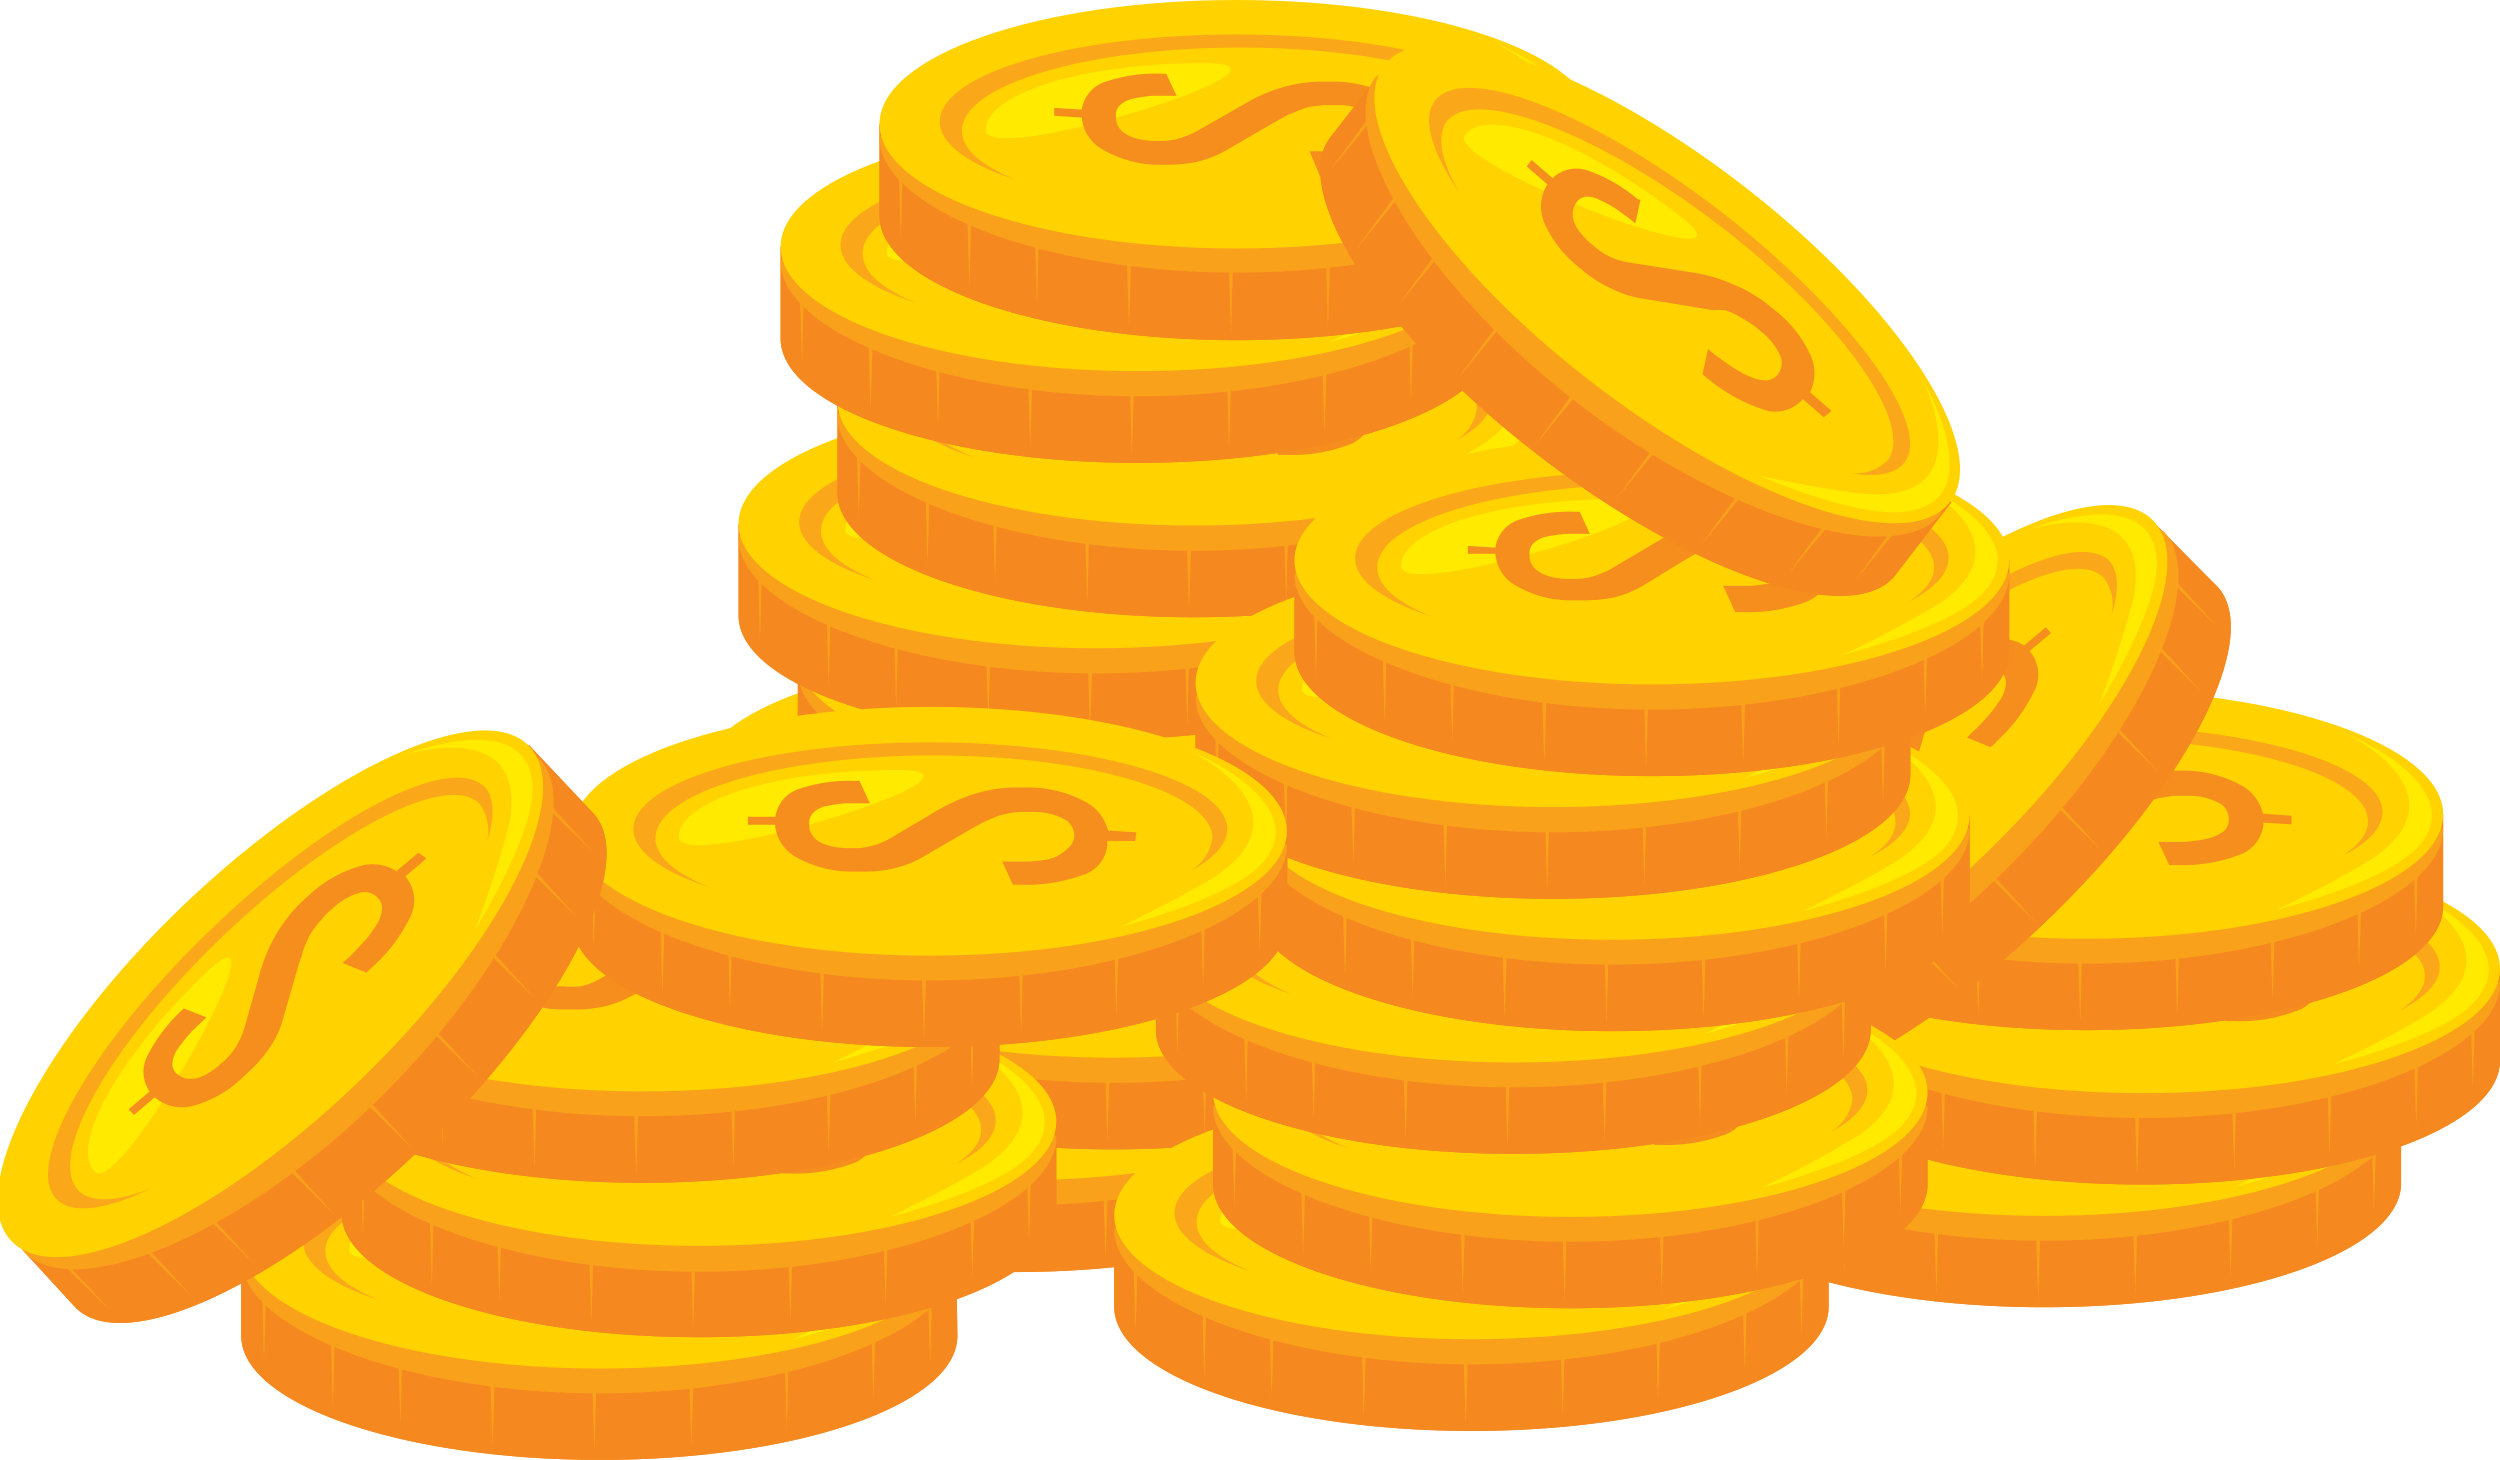 <svg xmlns="http://www.w3.org/2000/svg" viewBox="0 0 72.54 42.36"><defs><style>.cls-1{fill:#f5881f;}.cls-2{fill:#f9a11b;}.cls-3{fill:#ffd200;}.cls-4{fill:#faa819;}.cls-5{fill:#ffea00;}.cls-6{fill:#f68e1e;}</style></defs><g id="Layer_2" data-name="Layer 2"><g id="OBJECTS"><path class="cls-1" d="M69.67,34.33c0,2-4.64,3.6-10.36,3.6s-10.37-1.61-10.37-3.6V31.67a76.86,76.86,0,0,1,10.37-1,71.88,71.88,0,0,1,10.36,1Z"/><path class="cls-1" d="M69.67,34.33c0,2-4.64,3.6-10.36,3.6s-10.37-1.61-10.37-3.6V31.67a76.86,76.86,0,0,1,10.37-1,71.88,71.88,0,0,1,10.36,1Z"/><path class="cls-2" d="M69.67,32.1c0,2-4.64,3.9-10.36,3.9s-10.37-1.91-10.37-3.9c0-.39,3.11.15,3.11.15a9.57,9.57,0,0,1,7.26-3.76c4.84,0,6.62,2.82,6.62,2.82S69.67,31.79,69.67,32.1Z"/><path class="cls-3" d="M69.67,31.67c0,2-4.64,3.61-10.36,3.61s-10.37-1.62-10.37-3.61,4.64-3.6,10.37-3.6S69.67,29.68,69.67,31.67Z"/><path class="cls-4" d="M59.31,29.09c-4.76,0-8.61,1.13-8.61,2.52,0,.65.84,1.25,2.22,1.7-1-.4-1.59-.9-1.59-1.44,0-1.33,3.62-2.4,8.08-2.4s8.08,1.07,8.08,2.4a1.32,1.32,0,0,1-.73,1c.73-.37,1.16-.81,1.16-1.27C67.92,30.22,64.06,29.09,59.31,29.09Z"/><polygon class="cls-2" points="59.2 35.88 59.14 37.76 59.08 35.88 59.2 35.88"/><polygon class="cls-2" points="62.01 35.69 61.96 37.57 61.9 35.69 62.01 35.69"/><polygon class="cls-2" points="64.78 35.21 64.72 37.1 64.67 35.21 64.78 35.21"/><polygon class="cls-2" points="67.29 34.33 67.24 36.22 67.18 34.33 67.29 34.33"/><polygon class="cls-2" points="68.94 33.31 68.88 35.19 68.83 33.31 68.94 33.31"/><polygon class="cls-2" points="56.24 35.69 56.19 37.57 56.13 35.69 56.24 35.69"/><polygon class="cls-2" points="53.57 35.06 53.51 36.95 53.46 35.06 53.57 35.06"/><polygon class="cls-2" points="51.61 34.45 51.55 36.44 51.5 34.45 51.61 34.45"/><polygon class="cls-2" points="49.62 33.11 49.56 35.06 49.5 33.11 49.62 33.11"/><path class="cls-5" d="M52,31.84c0-1.07,2.85-1.95,6.36-1.95S52,32.92,52,31.84Z"/><path class="cls-5" d="M66.85,29.33s3.51,1.69.85,3.57c-.75.52-2.86,1.54-2.86,1.54s3.25-.8,4.15-1.88C70.47,30.79,66.85,29.33,66.85,29.33Z"/><path class="cls-6" d="M65.27,32l-.8,0a1.06,1.06,0,0,1-.76.95,4.73,4.73,0,0,1-1.76.28h-.23l-.3-.67h.26l.5,0a4.17,4.17,0,0,0,.63-.08,1.19,1.19,0,0,0,.48-.21.46.46,0,0,0,.17-.36.53.53,0,0,0-.29-.47,1.82,1.82,0,0,0-.85-.21h-.47a3.24,3.24,0,0,0-.39.06,2.28,2.28,0,0,0-.35.11l-.31.14-.33.18L59,32.43a3,3,0,0,1-.91.34,3.71,3.71,0,0,1-.78.07H57a3.3,3.3,0,0,1-1.57-.42,1.18,1.18,0,0,1-.61-.94l-.79,0V31.2l.8.05a1,1,0,0,1,.66-.8,4.59,4.59,0,0,1,1.69-.24h.09l.3.64h-.26l-.44,0a3.28,3.28,0,0,0-.56.08.8.8,0,0,0-.39.2.39.39,0,0,0-.11.28.15.15,0,0,0,0,.06c0,.42.39.65,1.06.68H57a1.88,1.88,0,0,0,.5-.05,2.09,2.09,0,0,0,.6-.24l1.42-.83a4.75,4.75,0,0,1,1.21-.5,3.88,3.88,0,0,1,1.11-.14h.34a3.48,3.48,0,0,1,1.54.4,1.31,1.31,0,0,1,.69.85l.82,0Z"/><path class="cls-1" d="M72.54,30.77c0,2-4.64,3.6-10.36,3.6s-10.37-1.61-10.37-3.6V28.11a76.86,76.86,0,0,1,10.37-.95,71.88,71.88,0,0,1,10.36.95Z"/><path class="cls-1" d="M72.54,30.77c0,2-4.64,3.6-10.36,3.6s-10.37-1.61-10.37-3.6V28.11a76.86,76.86,0,0,1,10.37-.95,71.88,71.88,0,0,1,10.36.95Z"/><path class="cls-2" d="M72.54,28.54c0,2-4.64,3.9-10.36,3.9s-10.37-1.91-10.37-3.9c0-.39,3.11.15,3.11.15a9.57,9.57,0,0,1,7.26-3.76c4.84,0,6.62,2.82,6.62,2.82S72.54,28.23,72.54,28.54Z"/><path class="cls-3" d="M72.54,28.11c0,2-4.64,3.61-10.36,3.61S51.81,30.1,51.81,28.11s4.64-3.6,10.37-3.6S72.54,26.12,72.54,28.11Z"/><path class="cls-4" d="M62.18,25.53c-4.76,0-8.61,1.13-8.61,2.53,0,.65.84,1.24,2.22,1.69-1-.4-1.59-.9-1.59-1.43,0-1.33,3.62-2.41,8.08-2.41s8.08,1.08,8.08,2.41c0,.35-.26.69-.73,1,.73-.37,1.16-.8,1.16-1.26C70.79,26.66,66.93,25.53,62.18,25.53Z"/><polygon class="cls-2" points="62.07 32.32 62.01 34.2 61.95 32.32 62.07 32.32"/><polygon class="cls-2" points="64.88 32.13 64.83 34.01 64.77 32.13 64.88 32.13"/><polygon class="cls-2" points="67.65 31.66 67.59 33.54 67.54 31.66 67.65 31.66"/><polygon class="cls-2" points="70.16 30.77 70.11 32.66 70.05 30.77 70.16 30.77"/><polygon class="cls-2" points="71.81 29.75 71.75 31.63 71.7 29.75 71.81 29.75"/><polygon class="cls-2" points="59.11 32.13 59.05 34.01 59 32.13 59.11 32.13"/><polygon class="cls-2" points="56.44 31.5 56.38 33.39 56.33 31.5 56.44 31.5"/><polygon class="cls-2" points="54.48 30.89 54.42 32.88 54.37 30.89 54.48 30.89"/><polygon class="cls-2" points="52.49 29.55 52.43 31.5 52.37 29.55 52.49 29.55"/><path class="cls-5" d="M54.89,28.28c0-1.07,2.85-1.94,6.36-1.94S54.89,29.36,54.89,28.28Z"/><path class="cls-5" d="M69.72,25.77s3.51,1.69.85,3.57c-.75.52-2.86,1.54-2.86,1.54S71,30.08,71.86,29C73.34,27.23,69.72,25.77,69.72,25.77Z"/><path class="cls-6" d="M68.14,28.4l-.81,0a1,1,0,0,1-.75.95,4.53,4.53,0,0,1-1.76.28h-.23l-.31-.67h.77a6,6,0,0,0,.63-.09,1.07,1.07,0,0,0,.48-.21.45.45,0,0,0,.17-.36.54.54,0,0,0-.29-.47,1.82,1.82,0,0,0-.85-.21h-.47l-.39.05a2,2,0,0,0-.35.11l-.31.14-.33.18-1.43.83a2.76,2.76,0,0,1-.92.34,3.55,3.55,0,0,1-.77.07h-.39a3.3,3.3,0,0,1-1.57-.42,1.18,1.18,0,0,1-.61-.93l-.79-.05v-.23l.8.05a1,1,0,0,1,.66-.8A4.59,4.59,0,0,1,60,26.65h.09l.3.64h-.7a3.28,3.28,0,0,0-.56.08.8.8,0,0,0-.39.2.41.41,0,0,0-.11.28.13.13,0,0,0,0,.06c0,.42.39.65,1.06.69h.2a2.53,2.53,0,0,0,.5,0,2.89,2.89,0,0,0,.6-.24l1.42-.84a4.75,4.75,0,0,1,1.21-.5,4.27,4.27,0,0,1,1.11-.14h.34a3.48,3.48,0,0,1,1.54.4,1.31,1.31,0,0,1,.69.85l.82.06Z"/><path class="cls-1" d="M70.89,26.29c0,2-4.64,3.6-10.37,3.6s-10.36-1.61-10.36-3.6V23.63a76.62,76.62,0,0,1,10.36-.95,71.92,71.92,0,0,1,10.37.95Z"/><path class="cls-1" d="M70.89,26.29c0,2-4.64,3.6-10.37,3.6s-10.36-1.61-10.36-3.6V23.63a76.62,76.62,0,0,1,10.36-.95,71.92,71.92,0,0,1,10.37.95Z"/><path class="cls-2" d="M70.89,24.06c0,2-4.64,3.9-10.37,3.9s-10.36-1.91-10.36-3.9c0-.39,3.1.15,3.1.15a9.57,9.57,0,0,1,7.26-3.76c4.85,0,6.62,2.82,6.62,2.82S70.89,23.75,70.89,24.06Z"/><path class="cls-3" d="M70.89,23.63c0,2-4.64,3.61-10.37,3.61s-10.36-1.62-10.36-3.61S54.8,20,60.52,20,70.89,21.64,70.89,23.63Z"/><path class="cls-4" d="M60.52,21.05c-4.75,0-8.61,1.13-8.61,2.52,0,.66.84,1.25,2.22,1.7-1-.4-1.58-.9-1.58-1.44,0-1.32,3.62-2.4,8.08-2.4s8.08,1.08,8.08,2.4c0,.36-.27.7-.74,1,.74-.37,1.16-.8,1.16-1.27C69.13,22.18,65.28,21.05,60.52,21.05Z"/><polygon class="cls-2" points="60.41 27.84 60.36 29.72 60.3 27.84 60.41 27.84"/><polygon class="cls-2" points="63.23 27.65 63.17 29.53 63.12 27.65 63.23 27.65"/><polygon class="cls-2" points="66 27.17 65.94 29.06 65.88 27.17 66 27.17"/><polygon class="cls-2" points="68.51 26.3 68.45 28.18 68.4 26.3 68.51 26.3"/><polygon class="cls-2" points="70.15 25.27 70.1 27.15 70.04 25.27 70.15 25.27"/><polygon class="cls-2" points="57.46 27.65 57.4 29.53 57.34 27.65 57.46 27.65"/><polygon class="cls-2" points="54.78 27.02 54.73 28.91 54.67 27.02 54.78 27.02"/><polygon class="cls-2" points="52.82 26.41 52.77 28.4 52.71 26.41 52.82 26.41"/><polygon class="cls-2" points="50.83 25.07 50.77 27.02 50.72 25.07 50.83 25.07"/><path class="cls-5" d="M53.24,23.8c0-1.07,2.85-1.95,6.36-1.95S53.24,24.88,53.24,23.8Z"/><path class="cls-5" d="M68.07,21.29s3.5,1.69.84,3.57c-.75.52-2.85,1.54-2.85,1.54s3.25-.8,4.15-1.88C71.68,22.75,68.07,21.29,68.07,21.29Z"/><path class="cls-6" d="M66.49,23.92l-.81-.05a1.05,1.05,0,0,1-.75.95,4.59,4.59,0,0,1-1.77.28h-.22l-.31-.67h.76a6.17,6.17,0,0,0,.64-.09,1.34,1.34,0,0,0,.48-.21.44.44,0,0,0,.16-.36.52.52,0,0,0-.28-.47,1.86,1.86,0,0,0-.86-.21h-.46l-.39.06a1.75,1.75,0,0,0-.35.11l-.31.14-.33.18-1.43.83a3.1,3.1,0,0,1-.92.34,3.55,3.55,0,0,1-.77.07h-.4a3.29,3.29,0,0,1-1.56-.42,1.18,1.18,0,0,1-.61-.93l-.8-.05v-.23l.8.05a1,1,0,0,1,.66-.8,4.65,4.65,0,0,1,1.7-.24h.09l.29.64h-.25l-.44,0a3.15,3.15,0,0,0-.56.08.72.72,0,0,0-.39.2.36.36,0,0,0-.11.28v.06c0,.42.4.65,1.06.69h.21a1.8,1.8,0,0,0,.49-.05,2.09,2.09,0,0,0,.6-.24L60.78,23a4.69,4.69,0,0,1,1.2-.5,4.35,4.35,0,0,1,1.12-.14h.33a3.52,3.52,0,0,1,1.55.4,1.26,1.26,0,0,1,.68.85l.83.06Z"/><path class="cls-1" d="M64.32,17c1.38,1.43-.84,5.81-5,9.78s-8.59,6-10,4.59l-1.84-1.91a77.5,77.5,0,0,1,6.81-7.87,72.14,72.14,0,0,1,8.13-6.51S64.11,16.8,64.32,17Z"/><path class="cls-1" d="M64.32,17c1.38,1.43-.84,5.81-5,9.78s-8.59,6-10,4.59l-1.84-1.91a77.5,77.5,0,0,1,6.81-7.87,72.14,72.14,0,0,1,8.13-6.51S64.11,16.8,64.32,17Z"/><path class="cls-2" d="M62.78,15.42c1.38,1.43-.64,6-4.77,10s-8.79,5.81-10.17,4.37c-.27-.28,2.34-2,2.34-2A9.56,9.56,0,0,1,52.81,20c3.49-3.36,6.72-2.57,6.72-2.57S62.56,15.2,62.78,15.42Z"/><path class="cls-3" d="M62.48,15.11c1.38,1.44-.84,5.82-5,9.79s-8.59,6-10,4.59.84-5.82,5-9.79S61.1,13.68,62.48,15.11Z"/><path class="cls-4" d="M53.22,20.44c-3.43,3.3-5.42,6.78-4.45,7.79.45.47,1.46.31,2.77-.32-1,.4-1.76.45-2.13.06-.93-.95.93-4.24,4.15-7.33s6.57-4.83,7.49-3.87A1.32,1.32,0,0,1,61.22,18c.27-.78.27-1.38,0-1.71C60.21,15.28,56.65,17.14,53.22,20.44Z"/><polygon class="cls-2" points="57.85 25.41 59.11 26.8 57.77 25.48 57.85 25.41"/><polygon class="cls-2" points="59.74 23.32 61.01 24.71 59.66 23.39 59.74 23.32"/><polygon class="cls-2" points="61.41 21.06 62.68 22.45 61.33 21.13 61.41 21.06"/><polygon class="cls-2" points="62.61 18.68 63.88 20.08 62.53 18.76 62.61 18.68"/><polygon class="cls-2" points="63.08 16.8 64.35 18.2 63 16.88 63.08 16.8"/><polygon class="cls-2" points="55.59 27.32 56.85 28.71 55.51 27.4 55.59 27.32"/><polygon class="cls-2" points="53.23 28.72 54.49 30.12 53.15 28.8 53.23 28.72"/><polygon class="cls-2" points="51.39 29.64 52.73 31.11 51.31 29.72 51.39 29.64"/><polygon class="cls-2" points="49.02 30.05 50.34 31.5 48.95 30.13 49.02 30.05"/><path class="cls-5" d="M49.88,27.47c-.74-.77.7-3.38,3.23-5.81S50.63,28.25,49.88,27.47Z"/><path class="cls-5" d="M58.82,15.38s3.7-1.21,3.08,2a30.9,30.9,0,0,1-1,3.08s1.78-2.83,1.68-4.22C62.44,13.92,58.82,15.38,58.82,15.38Z"/><path class="cls-6" d="M59.51,18.37l-.62.52A1.05,1.05,0,0,1,59,20.1a4.64,4.64,0,0,1-1.08,1.42c0,.05-.11.1-.16.16l-.69-.28.19-.18c.13-.12.24-.24.34-.35a3.56,3.56,0,0,0,.4-.51,1,1,0,0,0,.2-.48.42.42,0,0,0-.12-.37.52.52,0,0,0-.54-.14,1.85,1.85,0,0,0-.76.44l-.16.14-.17.18a3.83,3.83,0,0,0-.24.31,1.92,1.92,0,0,0-.18.32,3.09,3.09,0,0,0-.13.32c0,.09-.07.21-.11.36L55.34,23a2.86,2.86,0,0,1-.42.88,3.75,3.75,0,0,1-.51.59l-.29.26a3.17,3.17,0,0,1-1.42.78,1.15,1.15,0,0,1-1.08-.25l-.61.52-.16-.16.61-.53a1,1,0,0,1-.08-1,4.7,4.7,0,0,1,1-1.34l.07-.07.66.26-.19.17-.31.32a3.64,3.64,0,0,0-.35.45.84.84,0,0,0-.14.41.39.39,0,0,0,.12.28s0,0,0,0c.33.27.74.19,1.24-.24l.16-.14a2.58,2.58,0,0,0,.32-.38,2.49,2.49,0,0,0,.26-.59l.45-1.59A4.42,4.42,0,0,1,56,19.6l.25-.22a3.59,3.59,0,0,1,1.39-.78,1.29,1.29,0,0,1,1.09.13l.63-.53Z"/><path class="cls-1" d="M39.8,33.3c0,2-4.64,3.61-10.37,3.61S19.07,35.29,19.07,33.3V30.65a76.62,76.62,0,0,1,10.36-.95,71.92,71.92,0,0,1,10.37.95Z"/><path class="cls-1" d="M39.8,33.3c0,2-4.64,3.61-10.37,3.61S19.07,35.29,19.07,33.3V30.65a76.62,76.62,0,0,1,10.36-.95,71.92,71.92,0,0,1,10.37.95Z"/><path class="cls-2" d="M39.8,31.07c0,2-4.64,3.91-10.37,3.91s-10.36-1.92-10.36-3.91c0-.39,3.1.15,3.1.15a9.58,9.58,0,0,1,7.26-3.75c4.85,0,6.62,2.81,6.62,2.81S39.8,30.77,39.8,31.07Z"/><path class="cls-3" d="M39.8,30.65c0,2-4.64,3.6-10.37,3.6s-10.36-1.61-10.36-3.6S23.71,27,29.43,27,39.8,28.66,39.8,30.65Z"/><path class="cls-4" d="M29.43,28.07c-4.75,0-8.61,1.13-8.61,2.52,0,.65.84,1.24,2.22,1.69-1-.4-1.58-.89-1.58-1.43,0-1.33,3.62-2.41,8.08-2.41s8.08,1.08,8.08,2.41c0,.36-.27.7-.74,1,.74-.37,1.16-.8,1.16-1.26C38,29.2,34.19,28.07,29.43,28.07Z"/><polygon class="cls-2" points="29.32 34.85 29.27 36.74 29.21 34.85 29.32 34.85"/><polygon class="cls-2" points="32.14 34.66 32.08 36.55 32.02 34.66 32.14 34.66"/><polygon class="cls-2" points="34.91 34.19 34.85 36.07 34.79 34.19 34.91 34.19"/><polygon class="cls-2" points="37.42 33.31 37.36 35.19 37.31 33.31 37.42 33.31"/><polygon class="cls-2" points="39.06 32.28 39.01 34.17 38.95 32.28 39.06 32.28"/><polygon class="cls-2" points="26.37 34.66 26.31 36.55 26.25 34.66 26.37 34.66"/><polygon class="cls-2" points="23.69 34.04 23.64 35.92 23.58 34.04 23.69 34.04"/><polygon class="cls-2" points="21.73 33.43 21.68 35.42 21.62 33.43 21.73 33.43"/><polygon class="cls-2" points="19.74 32.09 19.68 34.04 19.63 32.09 19.74 32.09"/><path class="cls-5" d="M22.15,30.82c0-1.08,2.85-1.95,6.36-1.95S22.15,31.9,22.15,30.82Z"/><path class="cls-5" d="M37,28.31s3.5,1.69.84,3.56A30.48,30.48,0,0,1,35,33.41s3.25-.8,4.14-1.87C40.59,29.76,37,28.31,37,28.31Z"/><path class="cls-6" d="M35.4,30.93l-.81-.05a1.06,1.06,0,0,1-.76,1,4.75,4.75,0,0,1-1.76.27h-.22l-.31-.68h.26l.5,0a3.29,3.29,0,0,0,.64-.09,1,1,0,0,0,.47-.21.41.41,0,0,0,.17-.35.53.53,0,0,0-.29-.48,1.93,1.93,0,0,0-.85-.2H32l-.38.05a1.82,1.82,0,0,0-.35.12,2.52,2.52,0,0,0-.32.14l-.32.17-1.43.83a3.12,3.12,0,0,1-.92.35,3.61,3.61,0,0,1-.77.07h-.4a3.17,3.17,0,0,1-1.56-.43,1.18,1.18,0,0,1-.61-.93l-.8,0v-.23l.8,0a1,1,0,0,1,.66-.8,4.65,4.65,0,0,1,1.7-.24h.09l.3.64H27a3.12,3.12,0,0,0-.56.09.71.71,0,0,0-.39.19.37.37,0,0,0-.11.28v.06c.05.42.4.65,1.06.69h.21a2.31,2.31,0,0,0,.49,0,2.42,2.42,0,0,0,.6-.24L29.69,30a4.69,4.69,0,0,1,1.2-.5A4.36,4.36,0,0,1,32,29.39h.33a3.67,3.67,0,0,1,1.55.39,1.28,1.28,0,0,1,.68.86l.83.05Z"/><path class="cls-1" d="M42.67,29.75c0,2-4.64,3.6-10.37,3.6s-10.37-1.61-10.37-3.6V27.09a76.86,76.86,0,0,1,10.37-.95,71.92,71.92,0,0,1,10.37.95Z"/><path class="cls-1" d="M42.67,29.75c0,2-4.64,3.6-10.37,3.6s-10.37-1.61-10.37-3.6V27.09a76.86,76.86,0,0,1,10.37-.95,71.92,71.92,0,0,1,10.37.95Z"/><path class="cls-2" d="M42.67,27.52c0,2-4.64,3.9-10.37,3.9s-10.37-1.91-10.37-3.9c0-.4,3.11.15,3.11.15a9.57,9.57,0,0,1,7.26-3.76c4.85,0,6.62,2.81,6.62,2.81S42.67,27.21,42.67,27.52Z"/><path class="cls-3" d="M42.67,27.09c0,2-4.64,3.6-10.37,3.6s-10.37-1.61-10.37-3.6,4.65-3.61,10.37-3.61S42.67,25.1,42.67,27.09Z"/><path class="cls-4" d="M32.3,24.51c-4.75,0-8.61,1.13-8.61,2.52,0,.65.84,1.25,2.22,1.69-1-.4-1.58-.89-1.58-1.43,0-1.33,3.62-2.41,8.08-2.41s8.08,1.08,8.08,2.41c0,.36-.27.7-.74,1,.74-.37,1.16-.81,1.16-1.27C40.91,25.64,37.06,24.51,32.3,24.51Z"/><polygon class="cls-2" points="32.19 31.3 32.13 33.18 32.08 31.3 32.19 31.3"/><polygon class="cls-2" points="35.01 31.11 34.95 32.99 34.9 31.11 35.01 31.11"/><polygon class="cls-2" points="37.77 30.63 37.72 32.52 37.66 30.63 37.77 30.63"/><polygon class="cls-2" points="40.29 29.75 40.23 31.64 40.18 29.75 40.29 29.75"/><polygon class="cls-2" points="41.93 28.72 41.88 30.61 41.82 28.72 41.93 28.72"/><polygon class="cls-2" points="29.24 31.11 29.18 32.99 29.12 31.11 29.24 31.11"/><polygon class="cls-2" points="26.56 30.48 26.51 32.36 26.45 30.48 26.56 30.48"/><polygon class="cls-2" points="24.6 29.87 24.55 31.86 24.49 29.87 24.6 29.87"/><polygon class="cls-2" points="22.61 28.53 22.55 30.48 22.5 28.53 22.61 28.53"/><path class="cls-5" d="M25,27.26c0-1.08,2.85-2,6.36-2S25,28.34,25,27.26Z"/><path class="cls-5" d="M39.85,24.75s3.5,1.69.84,3.56a31.27,31.27,0,0,1-2.85,1.55S41.09,29.05,42,28C43.46,26.2,39.85,24.75,39.85,24.75Z"/><path class="cls-6" d="M38.27,27.37l-.81-.05a1.06,1.06,0,0,1-.76,1,4.75,4.75,0,0,1-1.76.27h-.22l-.31-.67h.26l.5,0a4.48,4.48,0,0,0,.64-.08,1.21,1.21,0,0,0,.47-.21.44.44,0,0,0,.17-.36.53.53,0,0,0-.29-.48,1.93,1.93,0,0,0-.85-.2h-.47l-.38,0-.35.12-.32.14-.32.17L32,27.85a3.1,3.1,0,0,1-.92.34,3.61,3.61,0,0,1-.77.07H30a3.29,3.29,0,0,1-1.56-.42,1.17,1.17,0,0,1-.61-.94l-.8,0v-.23l.8,0a1,1,0,0,1,.66-.8,4.65,4.65,0,0,1,1.7-.24h.09l.29.64h-.69a4.37,4.37,0,0,0-.56.09.71.71,0,0,0-.39.19.37.37,0,0,0-.11.28v.07c.05.42.4.64,1.06.68H30a2.31,2.31,0,0,0,.49-.05,2.09,2.09,0,0,0,.6-.24l1.43-.84a5.07,5.07,0,0,1,1.2-.5,4.36,4.36,0,0,1,1.12-.13h.33a3.52,3.52,0,0,1,1.55.4,1.24,1.24,0,0,1,.68.85l.83.05Z"/><path class="cls-1" d="M41,25.27c0,2-4.64,3.6-10.36,3.6s-10.37-1.61-10.37-3.6V22.61a76.86,76.86,0,0,1,10.37-.95A71.88,71.88,0,0,1,41,22.61Z"/><path class="cls-1" d="M41,25.27c0,2-4.64,3.6-10.36,3.6s-10.37-1.61-10.37-3.6V22.61a76.86,76.86,0,0,1,10.37-.95A71.88,71.88,0,0,1,41,22.61Z"/><path class="cls-2" d="M41,23c0,2-4.64,3.91-10.36,3.91S20.28,25,20.28,23c0-.39,3.11.16,3.11.16a9.57,9.57,0,0,1,7.26-3.76c4.84,0,6.62,2.81,6.62,2.81S41,22.73,41,23Z"/><path class="cls-3" d="M41,22.61c0,2-4.64,3.6-10.36,3.6s-10.37-1.61-10.37-3.6S24.92,19,30.65,19,41,20.62,41,22.61Z"/><path class="cls-4" d="M30.65,20C25.89,20,22,21.16,22,22.55c0,.65.84,1.25,2.22,1.69-1-.4-1.59-.89-1.59-1.43,0-1.33,3.62-2.41,8.08-2.41s8.08,1.08,8.08,2.41a1.32,1.32,0,0,1-.73,1c.73-.38,1.16-.81,1.16-1.27C39.26,21.16,35.4,20,30.65,20Z"/><polygon class="cls-2" points="30.54 26.81 30.48 28.7 30.42 26.81 30.54 26.81"/><polygon class="cls-2" points="33.35 26.63 33.3 28.51 33.24 26.63 33.35 26.63"/><polygon class="cls-2" points="36.12 26.15 36.06 28.04 36.01 26.15 36.12 26.15"/><polygon class="cls-2" points="38.63 25.27 38.58 27.16 38.52 25.27 38.63 25.27"/><polygon class="cls-2" points="40.28 24.24 40.22 26.13 40.17 24.24 40.28 24.24"/><polygon class="cls-2" points="27.58 26.63 27.53 28.51 27.47 26.63 27.58 26.63"/><polygon class="cls-2" points="24.91 26 24.85 27.88 24.8 26 24.91 26"/><polygon class="cls-2" points="22.95 25.39 22.89 27.38 22.84 25.39 22.95 25.39"/><polygon class="cls-2" points="20.96 24.05 20.9 26 20.84 24.05 20.96 24.05"/><path class="cls-5" d="M23.37,22.78c0-1.08,2.84-2,6.36-2S23.37,23.86,23.37,22.78Z"/><path class="cls-5" d="M38.19,20.27S41.7,22,39,23.83a31.06,31.06,0,0,1-2.86,1.55s3.25-.81,4.15-1.88C41.81,21.72,38.19,20.27,38.19,20.27Z"/><path class="cls-6" d="M36.61,22.89l-.8-.05a1.06,1.06,0,0,1-.76,1,4.75,4.75,0,0,1-1.76.27h-.23l-.3-.68H33l.5,0a3.19,3.19,0,0,0,.63-.09,1.07,1.07,0,0,0,.48-.2.48.48,0,0,0,.17-.36.55.55,0,0,0-.29-.48,2,2,0,0,0-.85-.2h-.47a2,2,0,0,0-.39.06,2.28,2.28,0,0,0-.35.11l-.31.14-.33.17-1.43.84a3,3,0,0,1-.91.34,3.71,3.71,0,0,1-.78.07H28.3a3.3,3.3,0,0,1-1.57-.42,1.21,1.21,0,0,1-.61-.94l-.79,0v-.23l.8,0a1,1,0,0,1,.66-.8,4.59,4.59,0,0,1,1.69-.24h.09l.3.64h-.7a4.68,4.68,0,0,0-.56.09.79.79,0,0,0-.39.19.41.41,0,0,0-.11.28s0,0,0,.07c0,.41.39.64,1.06.68h.2a2.49,2.49,0,0,0,.5-.05,2.09,2.09,0,0,0,.6-.24L30.9,22a5.14,5.14,0,0,1,1.21-.5,4.28,4.28,0,0,1,1.11-.13h.34a3.48,3.48,0,0,1,1.54.4,1.29,1.29,0,0,1,.69.85l.82.05Z"/><path class="cls-1" d="M43.88,21.71c0,2-4.64,3.6-10.36,3.6s-10.37-1.61-10.37-3.6V19.05a76.86,76.86,0,0,1,10.37-.95,71.88,71.88,0,0,1,10.36.95Z"/><path class="cls-1" d="M43.88,21.71c0,2-4.64,3.6-10.36,3.6s-10.37-1.61-10.37-3.6V19.05a76.86,76.86,0,0,1,10.37-.95,71.88,71.88,0,0,1,10.36.95Z"/><path class="cls-2" d="M43.88,19.48c0,2-4.64,3.9-10.36,3.9s-10.37-1.91-10.37-3.9c0-.39,3.11.15,3.11.15a9.57,9.57,0,0,1,7.26-3.76c4.84,0,6.62,2.82,6.62,2.82S43.88,19.17,43.88,19.48Z"/><path class="cls-3" d="M43.88,19.05c0,2-4.64,3.6-10.36,3.6S23.15,21,23.15,19.05s4.64-3.61,10.37-3.61S43.88,17.06,43.88,19.05Z"/><path class="cls-4" d="M33.52,16.47c-4.76,0-8.61,1.13-8.61,2.52,0,.65.84,1.25,2.22,1.69-1-.4-1.59-.89-1.59-1.43,0-1.33,3.62-2.4,8.08-2.4s8.08,1.07,8.08,2.4a1.32,1.32,0,0,1-.73,1c.73-.37,1.16-.81,1.16-1.27C42.13,17.6,38.27,16.47,33.52,16.47Z"/><polygon class="cls-2" points="33.41 23.26 33.35 25.14 33.29 23.26 33.41 23.26"/><polygon class="cls-2" points="36.22 23.07 36.17 24.95 36.11 23.07 36.22 23.07"/><polygon class="cls-2" points="38.99 22.59 38.93 24.48 38.88 22.59 38.99 22.59"/><polygon class="cls-2" points="41.5 21.71 41.45 23.6 41.39 21.71 41.5 21.71"/><polygon class="cls-2" points="43.15 20.68 43.09 22.57 43.04 20.68 43.15 20.68"/><polygon class="cls-2" points="30.45 23.07 30.39 24.95 30.34 23.07 30.45 23.07"/><polygon class="cls-2" points="27.78 22.44 27.72 24.32 27.67 22.44 27.78 22.44"/><polygon class="cls-2" points="25.82 21.83 25.76 23.82 25.71 21.83 25.82 21.83"/><polygon class="cls-2" points="23.83 20.49 23.77 22.44 23.71 20.49 23.83 20.49"/><path class="cls-5" d="M26.23,19.22c0-1.07,2.85-1.95,6.36-1.95S26.23,20.3,26.23,19.22Z"/><path class="cls-5" d="M41.06,16.71s3.51,1.69.85,3.57c-.75.52-2.86,1.54-2.86,1.54S42.3,21,43.2,19.94C44.68,18.17,41.06,16.71,41.06,16.71Z"/><path class="cls-6" d="M39.48,19.33l-.8,0a1.06,1.06,0,0,1-.76.95,4.75,4.75,0,0,1-1.76.27h-.23l-.3-.67h.26l.5,0a4.17,4.17,0,0,0,.63-.08,1.19,1.19,0,0,0,.48-.21.46.46,0,0,0,.17-.36.53.53,0,0,0-.29-.47,1.82,1.82,0,0,0-.85-.21h-.47a3.24,3.24,0,0,0-.39.06,2.28,2.28,0,0,0-.35.11L35,18.8l-.33.18-1.43.83a3,3,0,0,1-.91.34,3.71,3.71,0,0,1-.78.07h-.39a3.3,3.3,0,0,1-1.57-.42,1.18,1.18,0,0,1-.61-.94l-.79,0v-.23l.8,0a1,1,0,0,1,.66-.8,4.59,4.59,0,0,1,1.69-.24h.09l.3.65h-.26l-.44,0a3.28,3.28,0,0,0-.56.08.8.8,0,0,0-.39.2.39.39,0,0,0-.11.27s0,.05,0,.07c0,.42.39.65,1.06.68h.2a1.93,1.93,0,0,0,.5-.05,2.09,2.09,0,0,0,.6-.24l1.42-.84a5.14,5.14,0,0,1,1.21-.5,4.28,4.28,0,0,1,1.11-.13h.34a3.48,3.48,0,0,1,1.54.4,1.31,1.31,0,0,1,.69.85l.82.05Z"/><path class="cls-1" d="M42.16,17.86c0,2-4.64,3.6-10.36,3.6s-10.37-1.61-10.37-3.6V15.2a76.86,76.86,0,0,1,10.37-.95,71.88,71.88,0,0,1,10.36.95Z"/><path class="cls-1" d="M42.16,17.86c0,2-4.64,3.6-10.36,3.6s-10.37-1.61-10.37-3.6V15.2a76.86,76.86,0,0,1,10.37-.95,71.88,71.88,0,0,1,10.36.95Z"/><path class="cls-2" d="M42.16,15.63c0,2-4.64,3.91-10.36,3.91s-10.37-1.92-10.37-3.91c0-.39,3.11.15,3.11.15A9.57,9.57,0,0,1,31.8,12c4.84,0,6.62,2.82,6.62,2.82S42.16,15.32,42.16,15.63Z"/><path class="cls-3" d="M42.16,15.2c0,2-4.64,3.61-10.36,3.61S21.43,17.19,21.43,15.2s4.64-3.6,10.37-3.6S42.16,13.21,42.16,15.2Z"/><path class="cls-4" d="M31.8,12.62c-4.76,0-8.61,1.13-8.61,2.53,0,.65.84,1.24,2.22,1.69-1-.4-1.59-.9-1.59-1.43,0-1.34,3.62-2.41,8.08-2.41S40,14.07,40,15.41a1.3,1.3,0,0,1-.73,1c.73-.37,1.16-.8,1.16-1.26C40.41,13.75,36.55,12.62,31.8,12.62Z"/><polygon class="cls-2" points="31.69 19.41 31.63 21.29 31.57 19.41 31.69 19.41"/><polygon class="cls-2" points="34.5 19.22 34.45 21.1 34.39 19.22 34.5 19.22"/><polygon class="cls-2" points="37.27 18.74 37.22 20.63 37.16 18.74 37.27 18.74"/><polygon class="cls-2" points="39.78 17.86 39.73 19.75 39.67 17.86 39.78 17.86"/><polygon class="cls-2" points="41.43 16.84 41.37 18.72 41.32 16.84 41.43 16.84"/><polygon class="cls-2" points="28.73 19.22 28.68 21.1 28.62 19.22 28.73 19.22"/><polygon class="cls-2" points="26.06 18.59 26 20.48 25.95 18.59 26.06 18.59"/><polygon class="cls-2" points="24.1 17.98 24.04 19.97 23.99 17.98 24.1 17.98"/><polygon class="cls-2" points="22.11 16.64 22.05 18.59 22 16.64 22.11 16.64"/><path class="cls-5" d="M24.52,15.38c0-1.08,2.84-2,6.35-2S24.52,16.45,24.52,15.38Z"/><path class="cls-5" d="M39.34,12.86s3.51,1.69.85,3.57A30.28,30.28,0,0,1,37.33,18s3.25-.8,4.15-1.88C43,14.32,39.34,12.86,39.34,12.86Z"/><path class="cls-6" d="M37.76,15.49l-.8-.05a1,1,0,0,1-.76,1,4.53,4.53,0,0,1-1.76.28h-.23l-.3-.67h.76a6,6,0,0,0,.63-.09,1.19,1.19,0,0,0,.48-.21.44.44,0,0,0,.17-.35.54.54,0,0,0-.29-.48,1.82,1.82,0,0,0-.85-.21h-.47l-.39,0a2.28,2.28,0,0,0-.35.11l-.31.14-.33.18L31.53,16a3.36,3.36,0,0,1-.91.35,4.58,4.58,0,0,1-.78.06h-.39a3.3,3.3,0,0,1-1.57-.42,1.18,1.18,0,0,1-.61-.93l-.79,0v-.23l.8,0a1,1,0,0,1,.66-.8,4.59,4.59,0,0,1,1.69-.24h.09l.3.64h-.7a3.28,3.28,0,0,0-.56.08.8.8,0,0,0-.39.2.39.39,0,0,0-.11.28s0,0,0,.06c0,.42.39.65,1.06.69h.2a1.88,1.88,0,0,0,.5,0,2.09,2.09,0,0,0,.6-.24l1.42-.83a4.75,4.75,0,0,1,1.21-.5,4.27,4.27,0,0,1,1.11-.14h.34a3.48,3.48,0,0,1,1.54.4,1.31,1.31,0,0,1,.69.85l.82.06Z"/><path class="cls-1" d="M45,14.3c0,2-4.64,3.61-10.36,3.61S24.3,16.29,24.3,14.3V11.64a77.65,77.65,0,0,1,10.37-.94A72.62,72.62,0,0,1,45,11.64Z"/><path class="cls-1" d="M45,14.3c0,2-4.64,3.61-10.36,3.61S24.3,16.29,24.3,14.3V11.64a77.65,77.65,0,0,1,10.37-.94A72.62,72.62,0,0,1,45,11.64Z"/><path class="cls-2" d="M45,12.07c0,2-4.64,3.91-10.36,3.91S24.3,14.06,24.3,12.07c0-.39,3.11.15,3.11.15a9.58,9.58,0,0,1,7.26-3.75c4.84,0,6.62,2.81,6.62,2.81S45,11.76,45,12.07Z"/><path class="cls-3" d="M45,11.64c0,2-4.64,3.61-10.36,3.61S24.3,13.64,24.3,11.64,28.94,8,34.67,8,45,9.65,45,11.64Z"/><path class="cls-4" d="M34.67,9.06c-4.76,0-8.61,1.13-8.61,2.53,0,.65.84,1.24,2.22,1.69-1-.4-1.59-.9-1.59-1.43,0-1.33,3.62-2.41,8.08-2.41s8.08,1.08,8.08,2.41a1.29,1.29,0,0,1-.73,1c.73-.37,1.16-.8,1.16-1.26C43.28,10.19,39.42,9.06,34.67,9.06Z"/><polygon class="cls-2" points="34.56 15.85 34.5 17.73 34.44 15.85 34.56 15.85"/><polygon class="cls-2" points="37.37 15.66 37.32 17.55 37.26 15.66 37.37 15.66"/><polygon class="cls-2" points="40.14 15.19 40.08 17.07 40.03 15.19 40.14 15.19"/><polygon class="cls-2" points="42.65 14.31 42.6 16.19 42.54 14.31 42.65 14.31"/><polygon class="cls-2" points="44.3 13.28 44.24 15.16 44.19 13.28 44.3 13.28"/><polygon class="cls-2" points="31.6 15.66 31.55 17.55 31.49 15.66 31.6 15.66"/><polygon class="cls-2" points="28.93 15.03 28.87 16.92 28.82 15.03 28.93 15.03"/><polygon class="cls-2" points="26.97 14.43 26.91 16.41 26.86 14.43 26.97 14.43"/><polygon class="cls-2" points="24.98 13.08 24.92 15.03 24.86 13.08 24.98 13.08"/><path class="cls-5" d="M27.38,11.82c0-1.08,2.85-2,6.36-2S27.38,12.89,27.38,11.82Z"/><path class="cls-5" d="M42.21,9.3s3.51,1.7.85,3.57a30.28,30.28,0,0,1-2.86,1.54s3.25-.8,4.15-1.88C45.83,10.76,42.21,9.3,42.21,9.3Z"/><path class="cls-6" d="M40.63,11.93l-.8,0a1.06,1.06,0,0,1-.76,1,4.75,4.75,0,0,1-1.76.27h-.23l-.3-.68h.76a3.19,3.19,0,0,0,.63-.09,1,1,0,0,0,.48-.21.44.44,0,0,0,.17-.35.55.55,0,0,0-.29-.48,2.1,2.1,0,0,0-.85-.21h-.47l-.39.05a2.28,2.28,0,0,0-.35.11l-.31.14-.33.18-1.43.83a3,3,0,0,1-.92.35,4.31,4.31,0,0,1-.77.07l-.39,0a3.3,3.3,0,0,1-1.57-.42,1.18,1.18,0,0,1-.61-.93l-.79,0v-.23l.8.05a1,1,0,0,1,.66-.8,4.59,4.59,0,0,1,1.69-.24h.09l.3.64h-.7a3.28,3.28,0,0,0-.56.08.8.8,0,0,0-.39.2.41.41,0,0,0-.11.28s0,0,0,.06c0,.42.39.65,1.06.69h.2a2.49,2.49,0,0,0,.5-.05,2.89,2.89,0,0,0,.6-.24L34.92,11a4.75,4.75,0,0,1,1.21-.5,4.27,4.27,0,0,1,1.11-.14h.34a3.61,3.61,0,0,1,1.54.4,1.3,1.3,0,0,1,.69.86l.82,0Z"/><path class="cls-1" d="M43.38,9.82c0,2-4.64,3.61-10.37,3.61S22.65,11.81,22.65,9.82V7.16A77.41,77.41,0,0,1,33,6.22a72.66,72.66,0,0,1,10.37.94Z"/><path class="cls-1" d="M43.38,9.82c0,2-4.64,3.61-10.37,3.61S22.65,11.81,22.65,9.82V7.16A77.41,77.41,0,0,1,33,6.22a72.66,72.66,0,0,1,10.37.94Z"/><path class="cls-2" d="M43.38,7.59c0,2-4.64,3.91-10.37,3.91S22.65,9.58,22.65,7.59c0-.39,3.1.15,3.1.15A9.58,9.58,0,0,1,33,4c4.85,0,6.62,2.81,6.62,2.81S43.38,7.28,43.38,7.59Z"/><path class="cls-3" d="M43.38,7.16c0,2-4.64,3.61-10.37,3.61S22.65,9.15,22.65,7.16,27.29,3.56,33,3.56,43.38,5.17,43.38,7.16Z"/><path class="cls-4" d="M33,4.58c-4.75,0-8.61,1.13-8.61,2.53,0,.65.84,1.24,2.22,1.69-1-.4-1.58-.9-1.58-1.43C25,6,28.66,5,33.12,5S41.2,6,41.2,7.37c0,.36-.27.7-.74,1,.74-.37,1.16-.8,1.16-1.26C41.62,5.71,37.77,4.58,33,4.58Z"/><polygon class="cls-2" points="32.9 11.37 32.84 13.25 32.79 11.37 32.9 11.37"/><polygon class="cls-2" points="35.72 11.18 35.66 13.07 35.61 11.18 35.72 11.18"/><polygon class="cls-2" points="38.49 10.71 38.43 12.59 38.37 10.71 38.49 10.71"/><polygon class="cls-2" points="41 9.83 40.94 11.71 40.89 9.83 41 9.83"/><polygon class="cls-2" points="42.65 8.8 42.59 10.68 42.53 8.8 42.65 8.8"/><polygon class="cls-2" points="29.95 11.18 29.89 13.07 29.84 11.18 29.95 11.18"/><polygon class="cls-2" points="27.27 10.55 27.22 12.44 27.16 10.55 27.27 10.55"/><polygon class="cls-2" points="25.32 9.95 25.26 11.93 25.2 9.95 25.32 9.95"/><polygon class="cls-2" points="23.32 8.6 23.27 10.55 23.21 8.6 23.32 8.6"/><path class="cls-5" d="M25.73,7.34c0-1.08,2.85-1.95,6.36-1.95S25.73,8.41,25.73,7.34Z"/><path class="cls-5" d="M40.56,4.82s3.5,1.69.84,3.57a30.48,30.48,0,0,1-2.85,1.54s3.25-.8,4.15-1.88C44.17,6.28,40.56,4.82,40.56,4.82Z"/><path class="cls-6" d="M39,7.45l-.81,0a1,1,0,0,1-.75,1,4.81,4.81,0,0,1-1.77.27h-.22L35.12,8h.76a3.29,3.29,0,0,0,.64-.09A1.06,1.06,0,0,0,37,7.64a.43.43,0,0,0,.16-.35.53.53,0,0,0-.29-.48A1.77,1.77,0,0,0,36,6.6h-.47l-.39,0a1.75,1.75,0,0,0-.35.11l-.31.14-.33.18-1.43.83a3.12,3.12,0,0,1-.92.35,4.31,4.31,0,0,1-.77.07l-.4,0A3.29,3.29,0,0,1,29.1,7.9,1.18,1.18,0,0,1,28.49,7l-.8,0V6.69l.8,0a1,1,0,0,1,.66-.8,4.65,4.65,0,0,1,1.7-.24h.09l.3.64h-.7a3.15,3.15,0,0,0-.56.08.72.72,0,0,0-.39.2.41.41,0,0,0-.11.28V7c.05.42.4.65,1.06.69h.21a2.31,2.31,0,0,0,.49,0,2.89,2.89,0,0,0,.6-.24l1.43-.84a4.69,4.69,0,0,1,1.2-.5,4.35,4.35,0,0,1,1.12-.14h.33a3.52,3.52,0,0,1,1.55.4,1.26,1.26,0,0,1,.68.86l.83,0Z"/><path class="cls-1" d="M46.25,6.26c0,2-4.64,3.61-10.37,3.61S25.52,8.25,25.52,6.26V3.6a77.41,77.41,0,0,1,10.36-.94,72.66,72.66,0,0,1,10.37.94Z"/><path class="cls-1" d="M46.25,6.26c0,2-4.64,3.61-10.37,3.61S25.52,8.25,25.52,6.26V3.6a77.41,77.41,0,0,1,10.36-.94,72.66,72.66,0,0,1,10.37.94Z"/><path class="cls-2" d="M46.25,4c0,2-4.64,3.91-10.37,3.91S25.52,6,25.52,4c0-.39,3.1.15,3.1.15A9.58,9.58,0,0,1,35.88.43c4.85,0,6.62,2.81,6.62,2.81S46.25,3.73,46.25,4Z"/><path class="cls-3" d="M46.25,3.6c0,2-4.64,3.61-10.37,3.61S25.52,5.6,25.52,3.6,30.16,0,35.88,0,46.25,1.61,46.25,3.6Z"/><path class="cls-4" d="M35.88,1c-4.75,0-8.61,1.13-8.61,2.53,0,.65.84,1.24,2.22,1.69-1-.4-1.58-.89-1.58-1.43,0-1.33,3.62-2.41,8.08-2.41s8.08,1.08,8.08,2.41c0,.36-.27.7-.74,1,.74-.37,1.16-.8,1.16-1.26C44.49,2.15,40.64,1,35.88,1Z"/><polygon class="cls-2" points="35.77 7.81 35.72 9.7 35.66 7.81 35.77 7.81"/><polygon class="cls-2" points="38.59 7.62 38.53 9.51 38.48 7.62 38.59 7.62"/><polygon class="cls-2" points="41.35 7.15 41.3 9.03 41.24 7.15 41.35 7.15"/><polygon class="cls-2" points="43.87 6.27 43.81 8.15 43.76 6.27 43.87 6.27"/><polygon class="cls-2" points="45.51 5.24 45.46 7.13 45.4 5.24 45.51 5.24"/><polygon class="cls-2" points="32.82 7.62 32.76 9.51 32.7 7.62 32.82 7.62"/><polygon class="cls-2" points="30.14 7 30.09 8.88 30.03 7 30.14 7"/><polygon class="cls-2" points="28.18 6.39 28.13 8.38 28.07 6.39 28.18 6.39"/><polygon class="cls-2" points="26.19 5.04 26.14 7 26.08 5.04 26.19 5.04"/><path class="cls-5" d="M28.6,3.78c0-1.08,2.85-1.95,6.36-1.95S28.6,4.86,28.6,3.78Z"/><path class="cls-5" d="M43.43,1.27s3.5,1.69.84,3.56a30.48,30.48,0,0,1-2.85,1.54s3.25-.8,4.15-1.87C47,2.72,43.43,1.27,43.43,1.27Z"/><path class="cls-6" d="M41.85,3.89,41,3.84a1.06,1.06,0,0,1-.75,1,4.84,4.84,0,0,1-1.77.27H38.3L38,4.39h.26l.5,0a3.29,3.29,0,0,0,.64-.09,1,1,0,0,0,.47-.21A.41.41,0,0,0,40,3.73a.53.53,0,0,0-.29-.48,1.93,1.93,0,0,0-.85-.2h-.46L38,3.1a1.82,1.82,0,0,0-.35.12l-.31.13-.33.18-1.43.83a3.12,3.12,0,0,1-.92.35,4.31,4.31,0,0,1-.77.07l-.4,0A3.29,3.29,0,0,1,32,4.34a1.18,1.18,0,0,1-.61-.93l-.8-.05V3.13l.8.05a1,1,0,0,1,.66-.8,4.65,4.65,0,0,1,1.7-.24h.09l.3.64h-.7a4.44,4.44,0,0,0-.56.08.79.79,0,0,0-.39.2.37.37,0,0,0-.11.28v.06c0,.42.4.65,1.06.69h.21a2.31,2.31,0,0,0,.49-.05,2.89,2.89,0,0,0,.6-.24L36.14,3a4.69,4.69,0,0,1,1.2-.5,4.36,4.36,0,0,1,1.12-.13h.33a3.66,3.66,0,0,1,1.55.4,1.26,1.26,0,0,1,.68.86l.83.05Z"/><path class="cls-1" d="M53.06,37.91c0,2-4.64,3.61-10.36,3.61s-10.37-1.61-10.37-3.61V35.26a76.65,76.65,0,0,1,10.37-.95,71.88,71.88,0,0,1,10.36.95Z"/><path class="cls-1" d="M53.06,37.91c0,2-4.64,3.61-10.36,3.61s-10.37-1.61-10.37-3.61V35.26a76.65,76.65,0,0,1,10.37-.95,71.88,71.88,0,0,1,10.36.95Z"/><path class="cls-2" d="M53.06,35.69c0,2-4.64,3.9-10.36,3.9s-10.37-1.91-10.37-3.9c0-.4,3.11.15,3.11.15a9.55,9.55,0,0,1,7.26-3.76c4.84,0,6.62,2.81,6.62,2.81S53.06,35.38,53.06,35.69Z"/><path class="cls-3" d="M53.06,35.26c0,2-4.64,3.6-10.36,3.6s-10.37-1.61-10.37-3.6S37,31.65,42.7,31.65,53.06,33.27,53.06,35.26Z"/><path class="cls-4" d="M42.7,32.68c-4.76,0-8.62,1.13-8.62,2.52,0,.65.85,1.24,2.22,1.69-1-.4-1.58-.89-1.58-1.43,0-1.33,3.62-2.41,8.08-2.41s8.08,1.08,8.08,2.41a1.32,1.32,0,0,1-.73,1c.73-.37,1.16-.81,1.16-1.27C51.31,33.81,47.45,32.68,42.7,32.68Z"/><polygon class="cls-2" points="42.59 39.47 42.53 41.35 42.47 39.47 42.59 39.47"/><polygon class="cls-2" points="45.4 39.27 45.34 41.16 45.29 39.27 45.4 39.27"/><polygon class="cls-2" points="48.17 38.8 48.11 40.69 48.06 38.8 48.17 38.8"/><polygon class="cls-2" points="50.68 37.92 50.63 39.81 50.57 37.92 50.68 37.92"/><polygon class="cls-2" points="52.33 36.89 52.27 38.78 52.22 36.89 52.33 36.89"/><polygon class="cls-2" points="39.63 39.27 39.57 41.16 39.52 39.27 39.63 39.27"/><polygon class="cls-2" points="36.96 38.65 36.9 40.53 36.84 38.65 36.96 38.65"/><polygon class="cls-2" points="35 38.04 34.94 40.03 34.89 38.04 35 38.04"/><polygon class="cls-2" points="33.01 36.7 32.95 38.65 32.89 36.7 33.01 36.7"/><path class="cls-5" d="M35.41,35.43c0-1.08,2.85-2,6.36-2S35.41,36.51,35.41,35.43Z"/><path class="cls-5" d="M50.24,32.92s3.5,1.69.84,3.56A30,30,0,0,1,48.23,38s3.25-.81,4.15-1.88C53.86,34.37,50.24,32.92,50.24,32.92Z"/><path class="cls-6" d="M48.66,35.54l-.81,0a1,1,0,0,1-.75,1,4.75,4.75,0,0,1-1.76.27h-.23l-.31-.67h.27l.5,0A4.17,4.17,0,0,0,46.2,36a1.19,1.19,0,0,0,.48-.21.48.48,0,0,0,.17-.36.55.55,0,0,0-.29-.48,2,2,0,0,0-.85-.2h-.47a2,2,0,0,0-.39.06,2,2,0,0,0-.35.11l-.31.14-.33.17L42.43,36a3.1,3.1,0,0,1-.92.34,3.55,3.55,0,0,1-.77.07h-.39A3.3,3.3,0,0,1,38.78,36a1.2,1.2,0,0,1-.61-.94l-.79,0v-.23l.8,0a1,1,0,0,1,.66-.8,4.55,4.55,0,0,1,1.69-.24h.09l.3.64h-.7a4.68,4.68,0,0,0-.56.09.71.71,0,0,0-.39.19.41.41,0,0,0-.11.28.2.2,0,0,0,0,.07c0,.41.39.64,1.06.68h.2a2.31,2.31,0,0,0,.49,0,1.89,1.89,0,0,0,.6-.24L43,34.63a5.14,5.14,0,0,1,1.21-.5A4.23,4.23,0,0,1,45.27,34h.34a3.48,3.48,0,0,1,1.54.4,1.29,1.29,0,0,1,.69.85l.82.05Z"/><path class="cls-1" d="M55.93,34.36c0,2-4.64,3.6-10.36,3.6S35.2,36.35,35.2,34.36V31.7a76.65,76.65,0,0,1,10.37-.95,71.88,71.88,0,0,1,10.36.95Z"/><path class="cls-1" d="M55.93,34.36c0,2-4.64,3.6-10.36,3.6S35.2,36.35,35.2,34.36V31.7a76.65,76.65,0,0,1,10.37-.95,71.88,71.88,0,0,1,10.36.95Z"/><path class="cls-2" d="M55.93,32.13c0,2-4.64,3.9-10.36,3.9S35.2,34.12,35.2,32.13c0-.39,3.11.15,3.11.15a9.55,9.55,0,0,1,7.26-3.76c4.84,0,6.62,2.82,6.62,2.82S55.93,31.82,55.93,32.13Z"/><path class="cls-3" d="M55.93,31.7c0,2-4.64,3.61-10.36,3.61S35.2,33.69,35.2,31.7s4.64-3.6,10.37-3.6S55.93,29.71,55.93,31.7Z"/><path class="cls-4" d="M45.57,29.12c-4.76,0-8.62,1.13-8.62,2.52,0,.65.84,1.25,2.22,1.7-1-.4-1.58-.9-1.58-1.44,0-1.33,3.62-2.4,8.08-2.4s8.08,1.07,8.08,2.4a1.32,1.32,0,0,1-.73,1c.73-.37,1.16-.81,1.16-1.27C54.18,30.25,50.32,29.12,45.57,29.12Z"/><polygon class="cls-2" points="45.45 35.91 45.4 37.79 45.34 35.91 45.45 35.91"/><polygon class="cls-2" points="48.27 35.72 48.22 37.6 48.16 35.72 48.27 35.72"/><polygon class="cls-2" points="51.04 35.24 50.98 37.13 50.93 35.24 51.04 35.24"/><polygon class="cls-2" points="53.55 34.36 53.5 36.25 53.44 34.36 53.55 34.36"/><polygon class="cls-2" points="55.2 33.34 55.14 35.22 55.09 33.34 55.2 33.34"/><polygon class="cls-2" points="42.5 35.72 42.44 37.6 42.39 35.72 42.5 35.72"/><polygon class="cls-2" points="39.83 35.09 39.77 36.98 39.72 35.09 39.83 35.09"/><polygon class="cls-2" points="37.87 34.48 37.81 36.47 37.76 34.48 37.87 34.48"/><polygon class="cls-2" points="35.87 33.14 35.82 35.09 35.76 33.14 35.87 33.14"/><path class="cls-5" d="M38.28,31.87c0-1.07,2.85-1.95,6.36-1.95S38.28,33,38.28,31.87Z"/><path class="cls-5" d="M53.11,29.36s3.51,1.69.84,3.57a31.69,31.69,0,0,1-2.85,1.54s3.25-.81,4.15-1.88C56.73,30.82,53.11,29.36,53.11,29.36Z"/><path class="cls-6" d="M51.53,32l-.81,0a1,1,0,0,1-.75.95,4.77,4.77,0,0,1-1.77.27H48l-.31-.67h.27l.49,0a4.14,4.14,0,0,0,.64-.08,1.26,1.26,0,0,0,.48-.21.46.46,0,0,0,.17-.36.53.53,0,0,0-.29-.47,1.85,1.85,0,0,0-.85-.21h-.47a3.24,3.24,0,0,0-.39.06,2,2,0,0,0-.35.11l-.31.14-.33.18-1.43.83a3.1,3.1,0,0,1-.92.34,3.55,3.55,0,0,1-.77.07h-.39a3.3,3.3,0,0,1-1.57-.42A1.18,1.18,0,0,1,41,31.5l-.79,0v-.23l.8,0a1,1,0,0,1,.66-.79,4.55,4.55,0,0,1,1.69-.24h.09l.3.64h-.26l-.44,0a3.15,3.15,0,0,0-.56.08.72.72,0,0,0-.39.2.39.39,0,0,0-.11.27.15.15,0,0,0,0,.07c0,.42.39.65,1.06.68h.2a2.31,2.31,0,0,0,.49-.05,2.09,2.09,0,0,0,.6-.24l1.43-.84a5.61,5.61,0,0,1,1.21-.5,4.23,4.23,0,0,1,1.11-.13h.33a3.48,3.48,0,0,1,1.55.4,1.29,1.29,0,0,1,.69.85l.82.05Z"/><path class="cls-1" d="M54.28,29.88c0,2-4.64,3.6-10.37,3.6s-10.37-1.61-10.37-3.6V27.22a76.86,76.86,0,0,1,10.37-.95,71.92,71.92,0,0,1,10.37.95Z"/><path class="cls-1" d="M54.28,29.88c0,2-4.64,3.6-10.37,3.6s-10.37-1.61-10.37-3.6V27.22a76.86,76.86,0,0,1,10.37-.95,71.92,71.92,0,0,1,10.37.95Z"/><path class="cls-2" d="M54.28,27.65c0,2-4.64,3.9-10.37,3.9s-10.37-1.91-10.37-3.9c0-.39,3.11.15,3.11.15A9.57,9.57,0,0,1,43.91,24c4.85,0,6.62,2.82,6.62,2.82S54.28,27.34,54.28,27.65Z"/><path class="cls-3" d="M54.28,27.22c0,2-4.64,3.61-10.37,3.61s-10.37-1.62-10.37-3.61,4.65-3.61,10.37-3.61S54.28,25.23,54.28,27.22Z"/><path class="cls-4" d="M43.91,24.64c-4.75,0-8.61,1.13-8.61,2.52,0,.65.84,1.25,2.22,1.7-1-.4-1.58-.9-1.58-1.44C35.94,26.09,39.55,25,44,25s8.08,1.08,8.08,2.41c0,.36-.27.7-.74,1,.74-.37,1.16-.81,1.16-1.27C52.52,25.77,48.67,24.64,43.91,24.64Z"/><polygon class="cls-2" points="43.8 31.43 43.74 33.31 43.69 31.43 43.8 31.43"/><polygon class="cls-2" points="46.62 31.24 46.56 33.12 46.5 31.24 46.62 31.24"/><polygon class="cls-2" points="49.38 30.76 49.33 32.65 49.27 30.76 49.38 30.76"/><polygon class="cls-2" points="51.9 29.88 51.84 31.77 51.79 29.88 51.9 29.88"/><polygon class="cls-2" points="53.54 28.86 53.49 30.74 53.43 28.86 53.54 28.86"/><polygon class="cls-2" points="40.84 31.24 40.79 33.12 40.73 31.24 40.84 31.24"/><polygon class="cls-2" points="38.17 30.61 38.12 32.49 38.06 30.61 38.17 30.61"/><polygon class="cls-2" points="36.21 30 36.16 31.99 36.1 30 36.21 30"/><polygon class="cls-2" points="34.22 28.66 34.16 30.61 34.11 28.66 34.22 28.66"/><path class="cls-5" d="M36.63,27.39c0-1.07,2.85-1.95,6.36-1.95S36.63,28.47,36.63,27.39Z"/><path class="cls-5" d="M51.45,24.88s3.51,1.69.85,3.56A31.27,31.27,0,0,1,49.45,30s3.25-.81,4.14-1.88C55.07,26.34,51.45,24.88,51.45,24.88Z"/><path class="cls-6" d="M49.88,27.5l-.81,0a1.06,1.06,0,0,1-.76.95,4.73,4.73,0,0,1-1.76.28h-.22L46,28h.26l.5,0a4.48,4.48,0,0,0,.64-.08,1.21,1.21,0,0,0,.47-.21.43.43,0,0,0,.17-.36.51.51,0,0,0-.29-.47,1.79,1.79,0,0,0-.85-.21h-.47a3,3,0,0,0-.38.06,1.75,1.75,0,0,0-.35.11L45.4,27l-.32.18L43.64,28a3,3,0,0,1-.91.34,3.61,3.61,0,0,1-.77.07h-.4A3.29,3.29,0,0,1,40,28a1.16,1.16,0,0,1-.61-.94l-.8,0v-.23l.8,0a1,1,0,0,1,.66-.8,4.85,4.85,0,0,1,1.69-.24h.1l.29.65h-.25l-.44,0a3.15,3.15,0,0,0-.56.08.72.72,0,0,0-.39.2.35.35,0,0,0-.11.27V27c0,.42.4.65,1.06.69h.21a1.85,1.85,0,0,0,.49,0,2.09,2.09,0,0,0,.6-.24l1.42-.84a5.33,5.33,0,0,1,1.21-.5A4.36,4.36,0,0,1,46.49,26h.33a3.44,3.44,0,0,1,1.54.4,1.23,1.23,0,0,1,.69.85l.83.05Z"/><path class="cls-1" d="M57.15,26.32c0,2-4.64,3.6-10.37,3.6s-10.37-1.61-10.37-3.6V23.66a76.86,76.86,0,0,1,10.37-.95,71.92,71.92,0,0,1,10.37.95Z"/><path class="cls-1" d="M57.15,26.32c0,2-4.64,3.6-10.37,3.6s-10.37-1.61-10.37-3.6V23.66a76.86,76.86,0,0,1,10.37-.95,71.92,71.92,0,0,1,10.37.95Z"/><path class="cls-2" d="M57.15,24.09c0,2-4.64,3.9-10.37,3.9s-10.37-1.91-10.37-3.9c0-.39,3.11.15,3.11.15a9.57,9.57,0,0,1,7.26-3.76c4.85,0,6.62,2.82,6.62,2.82S57.15,23.78,57.15,24.09Z"/><ellipse class="cls-3" cx="46.78" cy="23.66" rx="10.37" ry="3.61"/><path class="cls-4" d="M46.78,21.08c-4.76,0-8.61,1.13-8.61,2.53,0,.65.84,1.24,2.22,1.69-1-.4-1.58-.9-1.58-1.44,0-1.32,3.61-2.4,8.08-2.4S55,22.54,55,23.86c0,.36-.27.7-.74,1,.74-.37,1.16-.8,1.16-1.26C55.39,22.21,51.54,21.08,46.78,21.08Z"/><polygon class="cls-2" points="46.67 27.87 46.61 29.75 46.56 27.87 46.67 27.87"/><polygon class="cls-2" points="49.49 27.68 49.43 29.56 49.37 27.68 49.49 27.68"/><polygon class="cls-2" points="52.25 27.2 52.2 29.09 52.14 27.2 52.25 27.2"/><polygon class="cls-2" points="54.77 26.32 54.71 28.21 54.66 26.32 54.77 26.32"/><polygon class="cls-2" points="56.41 25.3 56.36 27.18 56.3 25.3 56.41 25.3"/><polygon class="cls-2" points="43.72 27.68 43.66 29.56 43.6 27.68 43.72 27.68"/><polygon class="cls-2" points="41.04 27.05 40.99 28.94 40.93 27.05 41.04 27.05"/><polygon class="cls-2" points="39.08 26.45 39.03 28.43 38.97 26.45 39.08 26.45"/><polygon class="cls-2" points="37.09 25.1 37.03 27.05 36.98 25.1 37.09 25.1"/><path class="cls-5" d="M39.5,23.83c0-1.07,2.85-1.95,6.36-1.95S39.5,24.91,39.5,23.83Z"/><path class="cls-5" d="M54.32,21.32s3.51,1.69.85,3.57c-.75.52-2.85,1.54-2.85,1.54s3.25-.8,4.14-1.88C57.94,22.78,54.32,21.32,54.32,21.32Z"/><path class="cls-6" d="M52.74,24l-.8-.05a1,1,0,0,1-.76,1,4.73,4.73,0,0,1-1.76.28H49.2l-.31-.67h.76c.22,0,.43-.05.64-.09a1.21,1.21,0,0,0,.47-.21.42.42,0,0,0,.17-.36.53.53,0,0,0-.29-.47,1.79,1.79,0,0,0-.85-.21h-.47l-.38.06a1.75,1.75,0,0,0-.35.11l-.32.14-.33.18-1.43.83a3,3,0,0,1-.91.34,3.61,3.61,0,0,1-.77.07h-.4a3.29,3.29,0,0,1-1.56-.42,1.16,1.16,0,0,1-.61-.93l-.8,0v-.23l.8,0a1,1,0,0,1,.66-.8,4.62,4.62,0,0,1,1.69-.24h.1l.29.64h-.25l-.45,0a3.43,3.43,0,0,0-.56.08.72.72,0,0,0-.38.2.36.36,0,0,0-.11.28v.06c0,.42.4.65,1.06.69h.21a1.85,1.85,0,0,0,.49-.05,2.09,2.09,0,0,0,.6-.24L47,23a5.12,5.12,0,0,1,1.21-.49,4.35,4.35,0,0,1,1.12-.14h.33a3.44,3.44,0,0,1,1.54.4,1.25,1.25,0,0,1,.69.85l.82.06Z"/><path class="cls-1" d="M55.43,22.47c0,2-4.64,3.61-10.37,3.61s-10.37-1.62-10.37-3.61V19.81a77.65,77.65,0,0,1,10.37-.94,72.66,72.66,0,0,1,10.37.94Z"/><path class="cls-1" d="M55.43,22.47c0,2-4.64,3.61-10.37,3.61s-10.37-1.62-10.37-3.61V19.81a77.65,77.65,0,0,1,10.37-.94,72.66,72.66,0,0,1,10.37.94Z"/><path class="cls-2" d="M55.43,20.24c0,2-4.64,3.91-10.37,3.91s-10.37-1.92-10.37-3.91c0-.39,3.11.15,3.11.15a9.58,9.58,0,0,1,7.26-3.75c4.85,0,6.62,2.81,6.62,2.81S55.43,19.94,55.43,20.24Z"/><path class="cls-3" d="M55.43,19.81c0,2-4.64,3.61-10.37,3.61s-10.37-1.61-10.37-3.61,4.65-3.6,10.37-3.6S55.43,17.82,55.43,19.81Z"/><path class="cls-4" d="M45.06,17.23c-4.75,0-8.61,1.13-8.61,2.53,0,.65.84,1.24,2.22,1.69-1-.4-1.58-.9-1.58-1.43,0-1.33,3.61-2.41,8.08-2.41s8.08,1.08,8.08,2.41c0,.36-.27.7-.74,1,.74-.37,1.16-.8,1.16-1.26C53.67,18.36,49.82,17.23,45.06,17.23Z"/><polygon class="cls-2" points="44.95 24.02 44.89 25.91 44.84 24.02 44.95 24.02"/><polygon class="cls-2" points="47.77 23.83 47.71 25.72 47.66 23.83 47.77 23.83"/><polygon class="cls-2" points="50.53 23.36 50.48 25.24 50.42 23.36 50.53 23.36"/><polygon class="cls-2" points="53.05 22.48 52.99 24.36 52.94 22.48 53.05 22.48"/><polygon class="cls-2" points="54.69 21.45 54.64 23.34 54.58 21.45 54.69 21.45"/><polygon class="cls-2" points="41.99 23.83 41.94 25.72 41.88 23.83 41.99 23.83"/><polygon class="cls-2" points="39.32 23.2 39.27 25.09 39.21 23.2 39.32 23.2"/><polygon class="cls-2" points="37.36 22.6 37.31 24.58 37.25 22.6 37.36 22.6"/><polygon class="cls-2" points="35.37 21.25 35.31 23.2 35.26 21.25 35.37 21.25"/><path class="cls-5" d="M37.78,20c0-1.08,2.85-1.95,6.36-1.95S37.78,21.06,37.78,20Z"/><path class="cls-5" d="M52.6,17.47s3.51,1.7.85,3.57a30.48,30.48,0,0,1-2.85,1.54s3.25-.8,4.14-1.88C56.22,18.93,52.6,17.47,52.6,17.47Z"/><path class="cls-6" d="M51,20.1l-.81-.05a1.06,1.06,0,0,1-.76,1,4.75,4.75,0,0,1-1.76.27h-.22l-.31-.68h.76a3.4,3.4,0,0,0,.64-.09,1,1,0,0,0,.47-.21.41.41,0,0,0,.17-.35.53.53,0,0,0-.29-.48,2.06,2.06,0,0,0-.85-.21H47.6l-.38,0a1.75,1.75,0,0,0-.35.11l-.32.14-.33.18-1.43.83a3.06,3.06,0,0,1-.91.35,4.4,4.4,0,0,1-.77.07l-.4,0a3.29,3.29,0,0,1-1.56-.42,1.16,1.16,0,0,1-.61-.93l-.8-.05v-.23l.8.05a1,1,0,0,1,.66-.8,4.65,4.65,0,0,1,1.7-.24H43l.29.64h-.69a3.15,3.15,0,0,0-.56.08.72.72,0,0,0-.39.2.37.37,0,0,0-.11.28v.06c0,.42.4.65,1.06.69h.21a2.38,2.38,0,0,0,.49-.05,2.89,2.89,0,0,0,.6-.24l1.42-.84a4.91,4.91,0,0,1,1.21-.5,4.35,4.35,0,0,1,1.12-.14H48a3.66,3.66,0,0,1,1.55.4,1.26,1.26,0,0,1,.68.86l.83.05Z"/><path class="cls-1" d="M58.3,18.91c0,2-4.64,3.61-10.37,3.61S37.56,20.9,37.56,18.91V16.26a76.86,76.86,0,0,1,10.37-1,71.92,71.92,0,0,1,10.37,1Z"/><path class="cls-1" d="M58.3,18.91c0,2-4.64,3.61-10.37,3.61S37.56,20.9,37.56,18.91V16.26a76.86,76.86,0,0,1,10.37-1,71.92,71.92,0,0,1,10.37,1Z"/><path class="cls-2" d="M58.3,16.68c0,2-4.64,3.91-10.37,3.91s-10.37-1.92-10.37-3.91c0-.39,3.11.15,3.11.15a9.58,9.58,0,0,1,7.26-3.75c4.85,0,6.62,2.81,6.62,2.81S58.3,16.38,58.3,16.68Z"/><path class="cls-3" d="M58.3,16.26c0,2-4.64,3.6-10.37,3.6s-10.37-1.61-10.37-3.6,4.65-3.61,10.37-3.61S58.3,14.27,58.3,16.26Z"/><path class="cls-4" d="M47.93,13.67c-4.76,0-8.61,1.13-8.61,2.53,0,.65.84,1.24,2.22,1.69-1-.4-1.58-.89-1.58-1.43,0-1.33,3.61-2.41,8.08-2.41s8.08,1.08,8.08,2.41c0,.36-.27.7-.74,1,.74-.38,1.16-.81,1.16-1.27C56.54,14.8,52.69,13.67,47.93,13.67Z"/><polygon class="cls-2" points="47.82 20.46 47.76 22.35 47.71 20.46 47.82 20.46"/><polygon class="cls-2" points="50.64 20.27 50.58 22.16 50.52 20.27 50.64 20.27"/><polygon class="cls-2" points="53.4 19.8 53.35 21.68 53.29 19.8 53.4 19.8"/><polygon class="cls-2" points="55.92 18.92 55.86 20.8 55.81 18.92 55.92 18.92"/><polygon class="cls-2" points="57.56 17.89 57.51 19.78 57.45 17.89 57.56 17.89"/><polygon class="cls-2" points="44.87 20.27 44.81 22.16 44.75 20.27 44.87 20.27"/><polygon class="cls-2" points="42.19 19.65 42.14 21.53 42.08 19.65 42.19 19.65"/><polygon class="cls-2" points="40.23 19.04 40.18 21.02 40.12 19.04 40.23 19.04"/><polygon class="cls-2" points="38.24 17.7 38.18 19.65 38.13 17.7 38.24 17.7"/><path class="cls-5" d="M40.65,16.43c0-1.08,2.85-1.95,6.36-1.95S40.65,17.51,40.65,16.43Z"/><path class="cls-5" d="M55.47,13.92s3.51,1.69.85,3.56A30.48,30.48,0,0,1,53.47,19s3.25-.8,4.14-1.87C59.09,15.37,55.47,13.92,55.47,13.92Z"/><path class="cls-6" d="M53.9,16.54l-.81-.05a1.06,1.06,0,0,1-.76,1,4.75,4.75,0,0,1-1.76.27h-.22L50,17h.26l.5,0a3.4,3.4,0,0,0,.64-.09,1,1,0,0,0,.47-.21.41.41,0,0,0,.17-.35.53.53,0,0,0-.29-.48,1.93,1.93,0,0,0-.85-.2h-.47l-.38.05a1.82,1.82,0,0,0-.35.12,2.52,2.52,0,0,0-.32.14l-.33.17L47.66,17a3.06,3.06,0,0,1-.91.35,4.4,4.4,0,0,1-.77.07h-.4A3.17,3.17,0,0,1,44,17a1.16,1.16,0,0,1-.61-.93l-.8,0v-.23l.8.05a1,1,0,0,1,.66-.8,4.62,4.62,0,0,1,1.69-.24h.1l.29.64h-.69a4.89,4.89,0,0,0-.57.08.8.8,0,0,0-.38.2.37.37,0,0,0-.11.28v.06c0,.42.4.65,1.06.69h.21a2.38,2.38,0,0,0,.49-.05,2.89,2.89,0,0,0,.6-.24l1.42-.84a4.75,4.75,0,0,1,1.21-.5A4.36,4.36,0,0,1,50.51,15h.33a3.66,3.66,0,0,1,1.55.4,1.28,1.28,0,0,1,.68.86l.83,0Z"/><path class="cls-1" d="M55,16.68c-1.22,1.57-5.87,0-10.4-3.5s-7.21-7.62-6-9.19l1.63-2.1A77.55,77.55,0,0,1,49,7.48a73.14,73.14,0,0,1,7.62,7.09Z"/><path class="cls-1" d="M55,16.68c-1.22,1.57-5.87,0-10.4-3.5s-7.21-7.62-6-9.19l1.63-2.1A77.55,77.55,0,0,1,49,7.48a73.14,73.14,0,0,1,7.62,7.09Z"/><path class="cls-2" d="M56.32,14.91c-1.22,1.58-6.06.25-10.59-3.25s-7-7.86-5.81-9.43c.24-.31,2.36,2,2.36,2a9.55,9.55,0,0,1,8,1.47c3.84,3,3.52,6.28,3.52,6.28S56.5,14.67,56.32,14.91Z"/><path class="cls-3" d="M56.58,14.57c-1.22,1.58-5.88,0-10.41-3.49s-7.21-7.62-6-9.19,5.88,0,10.4,3.49S57.8,13,56.58,14.57Z"/><path class="cls-4" d="M50,6.19c-3.76-2.91-7.5-4.38-8.36-3.27-.4.51-.09,1.5.72,2.7-.54-.93-.7-1.68-.37-2.11.81-1,4.33.31,7.86,3s5.73,5.8,4.92,6.85a1.32,1.32,0,0,1-1.2.35c.81.15,1.41.07,1.69-.29C56.08,12.35,53.72,9.1,50,6.19Z"/><polygon class="cls-2" points="45.72 11.49 44.52 12.95 45.63 11.42 45.72 11.49"/><polygon class="cls-2" points="48.06 13.06 46.86 14.52 47.97 13 48.06 13.06"/><polygon class="cls-2" points="50.54 14.38 49.34 15.84 50.45 14.31 50.54 14.38"/><polygon class="cls-2" points="53.07 15.23 51.87 16.68 52.98 15.16 53.07 15.23"/><polygon class="cls-2" points="55 15.42 53.8 16.88 54.91 15.35 55 15.42"/><polygon class="cls-2" points="43.5 9.53 42.3 10.99 43.41 9.46 43.5 9.53"/><polygon class="cls-2" points="41.77 7.4 40.57 8.86 41.68 7.33 41.77 7.4"/><polygon class="cls-2" points="40.59 5.72 39.33 7.26 40.5 5.65 40.59 5.72"/><polygon class="cls-2" points="39.83 3.44 38.59 4.95 39.74 3.37 39.83 3.44"/><path class="cls-5" d="M42.51,3.91c.66-.85,3.45.2,6.23,2.35S41.85,4.76,42.51,3.91Z"/><path class="cls-5" d="M55.78,11s1.74,3.48-1.52,3.34c-.91-.05-3.2-.53-3.2-.53s3.07,1.35,4.43,1C57.75,14.36,55.78,11,55.78,11Z"/><path class="cls-6" d="M52.92,12.11l-.61-.53a1.05,1.05,0,0,1-1.18.29A4.94,4.94,0,0,1,49.57,11l-.17-.14.16-.73.21.17.4.29a4,4,0,0,0,.56.32,1.2,1.2,0,0,0,.51.13.48.48,0,0,0,.35-.18.54.54,0,0,0,.06-.55,1.86,1.86,0,0,0-.55-.69l-.16-.14-.21-.14-.34-.2A2.23,2.23,0,0,0,50.05,9,2,2,0,0,0,49.71,9l-.37-.06L47.7,8.67a3,3,0,0,1-.93-.29A3.54,3.54,0,0,1,46.12,8c-.1-.07-.2-.16-.31-.25a3.3,3.3,0,0,1-1-1.29,1.19,1.19,0,0,1,.09-1.11l-.6-.52.14-.19.61.53a1,1,0,0,1,1-.23,4.59,4.59,0,0,1,1.48.85l.07,0-.15.69-.2-.16-.36-.26a3.06,3.06,0,0,0-.5-.27A.7.7,0,0,0,46,5.71a.4.4,0,0,0-.26.16l0,0c-.23.36-.09.75.41,1.19l.16.13a2.09,2.09,0,0,0,.42.27,2.25,2.25,0,0,0,.62.17L49,7.89a4.54,4.54,0,0,1,1.26.35,4.09,4.09,0,0,1,1,.57l.26.21a3.45,3.45,0,0,1,1,1.26,1.25,1.25,0,0,1,0,1.1l.62.54Z"/><path class="cls-1" d="M27.78,38.76c0,2-4.64,3.6-10.37,3.6S7,40.75,7,38.76V36.1a76.86,76.86,0,0,1,10.37-1,71.92,71.92,0,0,1,10.37,1Z"/><path class="cls-1" d="M27.78,38.76c0,2-4.64,3.6-10.37,3.6S7,40.75,7,38.76V36.1a76.86,76.86,0,0,1,10.37-1,71.92,71.92,0,0,1,10.37,1Z"/><path class="cls-2" d="M27.78,36.53c0,2-4.64,3.9-10.37,3.9S7,38.52,7,36.53c0-.39,3.11.15,3.11.15a9.57,9.57,0,0,1,7.26-3.76c4.85,0,6.62,2.82,6.62,2.82S27.78,36.22,27.78,36.53Z"/><path class="cls-3" d="M27.78,36.1c0,2-4.64,3.61-10.37,3.61S7,38.09,7,36.1s4.65-3.61,10.37-3.61S27.78,34.11,27.78,36.1Z"/><path class="cls-4" d="M17.41,33.52c-4.75,0-8.61,1.13-8.61,2.52,0,.65.84,1.25,2.22,1.69-1-.4-1.58-.89-1.58-1.43,0-1.33,3.62-2.41,8.08-2.41S25.6,35,25.6,36.3c0,.36-.27.7-.74,1C25.6,36.94,26,36.5,26,36,26,34.65,22.17,33.52,17.41,33.52Z"/><polygon class="cls-2" points="17.3 40.3 17.25 42.19 17.19 40.3 17.3 40.3"/><polygon class="cls-2" points="20.12 40.12 20.06 42 20 40.12 20.12 40.12"/><polygon class="cls-2" points="22.88 39.64 22.83 41.52 22.77 39.64 22.88 39.64"/><polygon class="cls-2" points="25.4 38.76 25.34 40.65 25.29 38.76 25.4 38.76"/><polygon class="cls-2" points="27.04 37.73 26.99 39.62 26.93 37.73 27.04 37.73"/><polygon class="cls-2" points="14.35 40.12 14.29 42 14.23 40.12 14.35 40.12"/><polygon class="cls-2" points="11.67 39.49 11.62 41.37 11.56 39.49 11.67 39.49"/><polygon class="cls-2" points="9.71 38.88 9.66 40.87 9.6 38.88 9.71 38.88"/><polygon class="cls-2" points="7.72 37.54 7.66 39.49 7.61 37.54 7.72 37.54"/><path class="cls-5" d="M10.13,36.27c0-1.07,2.85-2,6.36-2S10.13,37.35,10.13,36.27Z"/><path class="cls-5" d="M25,33.76s3.5,1.69.84,3.56A31.27,31.27,0,0,1,23,38.87s3.25-.81,4.14-1.88C28.57,35.21,25,33.76,25,33.76Z"/><path class="cls-6" d="M23.38,36.38l-.81,0a1.06,1.06,0,0,1-.76.95,4.75,4.75,0,0,1-1.76.27h-.22l-.31-.67h.26l.5,0a4.3,4.3,0,0,0,.64-.08,1.21,1.21,0,0,0,.47-.21.43.43,0,0,0,.17-.36.51.51,0,0,0-.29-.47,1.79,1.79,0,0,0-.85-.21H20a3.38,3.38,0,0,0-.38.06,1.75,1.75,0,0,0-.35.11l-.32.14-.32.18-1.44.83a2.94,2.94,0,0,1-.91.34,3.61,3.61,0,0,1-.77.07h-.4a3.29,3.29,0,0,1-1.56-.42,1.16,1.16,0,0,1-.61-.94l-.8,0v-.23l.8,0a1,1,0,0,1,.66-.8,4.65,4.65,0,0,1,1.7-.24h.09l.29.65h-.25l-.44,0a3.15,3.15,0,0,0-.56.08.72.72,0,0,0-.39.2.35.35,0,0,0-.11.27v.07c0,.42.4.64,1.06.68h.21a2.38,2.38,0,0,0,.49-.05,2.09,2.09,0,0,0,.6-.24l1.43-.84a5.07,5.07,0,0,1,1.2-.5A4.36,4.36,0,0,1,20,34.84h.33a3.52,3.52,0,0,1,1.55.4,1.24,1.24,0,0,1,.68.85l.83,0Z"/><path class="cls-1" d="M30.65,35.2c0,2-4.64,3.6-10.37,3.6S9.91,37.19,9.91,35.2V32.54a76.86,76.86,0,0,1,10.37-.95,71.92,71.92,0,0,1,10.37.95Z"/><path class="cls-1" d="M30.65,35.2c0,2-4.64,3.6-10.37,3.6S9.91,37.19,9.91,35.2V32.54a76.86,76.86,0,0,1,10.37-.95,71.92,71.92,0,0,1,10.37.95Z"/><path class="cls-2" d="M30.65,33c0,2-4.64,3.9-10.37,3.9S9.91,35,9.91,33c0-.39,3.11.15,3.11.15a9.57,9.57,0,0,1,7.26-3.76c4.85,0,6.62,2.82,6.62,2.82S30.65,32.66,30.65,33Z"/><path class="cls-3" d="M30.65,32.54c0,2-4.64,3.61-10.37,3.61S9.91,34.53,9.91,32.54s4.65-3.6,10.37-3.6S30.65,30.55,30.65,32.54Z"/><path class="cls-4" d="M20.28,30c-4.76,0-8.61,1.13-8.61,2.52,0,.66.84,1.25,2.22,1.7-1-.4-1.58-.9-1.58-1.44,0-1.32,3.62-2.4,8.08-2.4s8.08,1.08,8.08,2.4c0,.36-.27.7-.74,1,.74-.37,1.16-.8,1.16-1.27C28.89,31.09,25,30,20.28,30Z"/><polygon class="cls-2" points="20.17 36.75 20.11 38.63 20.06 36.75 20.17 36.75"/><polygon class="cls-2" points="22.99 36.56 22.93 38.44 22.88 36.56 22.99 36.56"/><polygon class="cls-2" points="25.75 36.08 25.7 37.97 25.64 36.08 25.75 36.08"/><polygon class="cls-2" points="28.27 35.2 28.21 37.09 28.16 35.2 28.27 35.2"/><polygon class="cls-2" points="29.91 34.18 29.86 36.06 29.8 34.18 29.91 34.18"/><polygon class="cls-2" points="17.21 36.56 17.16 38.44 17.1 36.56 17.21 36.56"/><polygon class="cls-2" points="14.54 35.93 14.49 37.82 14.43 35.93 14.54 35.93"/><polygon class="cls-2" points="12.58 35.32 12.53 37.31 12.47 35.32 12.58 35.32"/><polygon class="cls-2" points="10.59 33.98 10.53 35.93 10.48 33.98 10.59 33.98"/><path class="cls-5" d="M13,32.71c0-1.07,2.85-1.95,6.36-1.95S13,33.79,13,32.71Z"/><path class="cls-5" d="M27.83,30.2s3.5,1.69.84,3.57c-.75.52-2.85,1.54-2.85,1.54s3.25-.8,4.14-1.88C31.44,31.66,27.83,30.2,27.83,30.2Z"/><path class="cls-6" d="M26.25,32.83l-.81,0a1.06,1.06,0,0,1-.76.95,4.75,4.75,0,0,1-1.76.27H22.7l-.31-.67h.76c.22,0,.43,0,.64-.09a1.21,1.21,0,0,0,.47-.21.42.42,0,0,0,.17-.36.51.51,0,0,0-.29-.47,1.79,1.79,0,0,0-.85-.21h-.47a3,3,0,0,0-.38.06,1.75,1.75,0,0,0-.35.11l-.32.14-.32.18L20,33.3a2.94,2.94,0,0,1-.91.34,3.61,3.61,0,0,1-.77.07h-.4a3.29,3.29,0,0,1-1.56-.42,1.16,1.16,0,0,1-.61-.93L15,32.3v-.23l.8,0a1,1,0,0,1,.66-.8,4.65,4.65,0,0,1,1.7-.24h.09l.29.64h-.25l-.44,0a3.4,3.4,0,0,0-.57.08.72.72,0,0,0-.38.2.36.36,0,0,0-.11.28v.06c0,.42.4.65,1.06.69H18a1.85,1.85,0,0,0,.49,0,2.09,2.09,0,0,0,.6-.24l1.42-.84a5.29,5.29,0,0,1,1.21-.49,4,4,0,0,1,1.12-.14h.33a3.52,3.52,0,0,1,1.55.4,1.26,1.26,0,0,1,.68.85l.83.06Z"/><path class="cls-1" d="M29,30.72c0,2-4.64,3.6-10.36,3.6S8.26,32.71,8.26,30.72V28.06a76.86,76.86,0,0,1,10.37-.95A71.88,71.88,0,0,1,29,28.06Z"/><path class="cls-1" d="M29,30.72c0,2-4.64,3.6-10.36,3.6S8.26,32.71,8.26,30.72V28.06a76.86,76.86,0,0,1,10.37-.95A71.88,71.88,0,0,1,29,28.06Z"/><path class="cls-2" d="M29,28.49c0,2-4.64,3.9-10.36,3.9S8.26,30.48,8.26,28.49c0-.39,3.11.15,3.11.15a9.57,9.57,0,0,1,7.26-3.76c4.84,0,6.62,2.82,6.62,2.82S29,28.18,29,28.49Z"/><path class="cls-3" d="M29,28.06c0,2-4.64,3.61-10.36,3.61S8.26,30.05,8.26,28.06s4.64-3.6,10.37-3.6S29,26.07,29,28.06Z"/><path class="cls-4" d="M18.63,25.48C13.87,25.48,10,26.61,10,28c0,.65.84,1.25,2.22,1.7-1-.41-1.59-.9-1.59-1.44,0-1.33,3.62-2.41,8.08-2.41s8.08,1.08,8.08,2.41a1.32,1.32,0,0,1-.73,1c.73-.37,1.16-.81,1.16-1.27C27.24,26.61,23.38,25.48,18.63,25.48Z"/><polygon class="cls-2" points="18.52 32.27 18.46 34.15 18.4 32.27 18.52 32.27"/><polygon class="cls-2" points="21.33 32.08 21.28 33.96 21.22 32.08 21.33 32.08"/><polygon class="cls-2" points="24.1 31.6 24.04 33.49 23.99 31.6 24.1 31.6"/><polygon class="cls-2" points="26.61 30.72 26.56 32.61 26.5 30.72 26.61 30.72"/><polygon class="cls-2" points="28.26 29.7 28.2 31.58 28.15 29.7 28.26 29.7"/><polygon class="cls-2" points="15.56 32.08 15.51 33.96 15.45 32.08 15.56 32.08"/><polygon class="cls-2" points="12.89 31.45 12.83 33.34 12.78 31.45 12.89 31.45"/><polygon class="cls-2" points="10.93 30.84 10.87 32.83 10.82 30.84 10.93 30.84"/><polygon class="cls-2" points="8.94 29.5 8.88 31.45 8.82 29.5 8.94 29.5"/><path class="cls-5" d="M11.34,28.23c0-1.07,2.85-1.95,6.36-1.95S11.34,29.31,11.34,28.23Z"/><path class="cls-5" d="M26.17,25.72s3.51,1.69.85,3.57c-.75.52-2.86,1.54-2.86,1.54S27.41,30,28.31,29C29.79,27.18,26.17,25.72,26.17,25.72Z"/><path class="cls-6" d="M24.59,28.34l-.81-.05a1,1,0,0,1-.75,1,4.75,4.75,0,0,1-1.76.27H21l-.31-.67H21l.5,0a4.17,4.17,0,0,0,.63-.08,1.19,1.19,0,0,0,.48-.21.46.46,0,0,0,.17-.36.53.53,0,0,0-.29-.47,1.82,1.82,0,0,0-.85-.21h-.47a3.24,3.24,0,0,0-.39.06,2,2,0,0,0-.35.11l-.31.14-.33.18-1.43.83a3.14,3.14,0,0,1-.91.34,3.71,3.71,0,0,1-.78.07h-.39a3.3,3.3,0,0,1-1.57-.42,1.18,1.18,0,0,1-.61-.93l-.79-.05v-.23l.8.05a1,1,0,0,1,.66-.8,4.59,4.59,0,0,1,1.69-.24h.09l.3.64h-.26l-.44,0a3.28,3.28,0,0,0-.56.08.8.8,0,0,0-.39.2.39.39,0,0,0-.11.28.13.13,0,0,0,0,.06c0,.42.39.65,1.06.69h.2a2.49,2.49,0,0,0,.5,0,2.09,2.09,0,0,0,.6-.24l1.42-.84a5.61,5.61,0,0,1,1.21-.5,4.28,4.28,0,0,1,1.11-.13h.34a3.48,3.48,0,0,1,1.54.4,1.31,1.31,0,0,1,.69.85l.82.05Z"/><path class="cls-1" d="M37.34,26.78c0,2-4.64,3.6-10.36,3.6s-10.37-1.61-10.37-3.6V24.12A76.86,76.86,0,0,1,27,23.17a71.88,71.88,0,0,1,10.36.95Z"/><path class="cls-1" d="M37.34,26.78c0,2-4.64,3.6-10.36,3.6s-10.37-1.61-10.37-3.6V24.12A76.86,76.86,0,0,1,27,23.17a71.88,71.88,0,0,1,10.36.95Z"/><path class="cls-2" d="M37.34,24.55c0,2-4.64,3.9-10.36,3.9s-10.37-1.91-10.37-3.9c0-.39,3.11.15,3.11.15A9.57,9.57,0,0,1,27,20.94c4.84,0,6.62,2.82,6.62,2.82S37.34,24.24,37.34,24.55Z"/><path class="cls-3" d="M37.34,24.12c0,2-4.64,3.61-10.36,3.61s-10.37-1.62-10.37-3.61S21.25,20.51,27,20.51,37.34,22.13,37.34,24.12Z"/><path class="cls-4" d="M27,21.54c-4.76,0-8.62,1.13-8.62,2.52,0,.65.85,1.25,2.23,1.69-1-.39-1.59-.89-1.59-1.43,0-1.33,3.62-2.4,8.08-2.4s8.08,1.07,8.08,2.4a1.32,1.32,0,0,1-.73,1c.73-.37,1.16-.81,1.16-1.27C35.59,22.67,31.73,21.54,27,21.54Z"/><polygon class="cls-2" points="26.87 28.32 26.81 30.21 26.75 28.32 26.87 28.32"/><polygon class="cls-2" points="29.68 28.14 29.63 30.02 29.57 28.14 29.68 28.14"/><polygon class="cls-2" points="32.45 27.66 32.39 29.55 32.34 27.66 32.45 27.66"/><polygon class="cls-2" points="34.96 26.78 34.91 28.67 34.85 26.78 34.96 26.78"/><polygon class="cls-2" points="36.61 25.75 36.55 27.64 36.49 25.75 36.61 25.75"/><polygon class="cls-2" points="23.91 28.14 23.85 30.02 23.8 28.14 23.91 28.14"/><polygon class="cls-2" points="21.24 27.51 21.18 29.39 21.13 27.51 21.24 27.51"/><polygon class="cls-2" points="19.28 26.9 19.22 28.89 19.16 26.9 19.28 26.9"/><polygon class="cls-2" points="17.29 25.56 17.23 27.51 17.17 25.56 17.29 25.56"/><path class="cls-5" d="M19.69,24.29c0-1.07,2.85-1.95,6.36-1.95S19.69,25.37,19.69,24.29Z"/><path class="cls-5" d="M34.52,21.78s3.51,1.69.85,3.57c-.75.52-2.86,1.54-2.86,1.54s3.25-.81,4.15-1.88C38.14,23.24,34.52,21.78,34.52,21.78Z"/><path class="cls-6" d="M32.94,24.4l-.81,0a1,1,0,0,1-.75,1,4.75,4.75,0,0,1-1.76.27h-.23l-.31-.67h.27l.5,0a4.17,4.17,0,0,0,.63-.08A1.19,1.19,0,0,0,31,24.6a.46.46,0,0,0,.17-.36.53.53,0,0,0-.29-.47,1.82,1.82,0,0,0-.85-.21h-.47a3.24,3.24,0,0,0-.39.06,2,2,0,0,0-.35.11l-.31.14-.33.18-1.43.83a3.1,3.1,0,0,1-.92.34,3.55,3.55,0,0,1-.77.07h-.39a3.3,3.3,0,0,1-1.57-.42,1.18,1.18,0,0,1-.61-.94l-.79,0v-.23l.8,0a1,1,0,0,1,.66-.8,4.59,4.59,0,0,1,1.69-.24h.09l.3.65h-.26l-.44,0a3.28,3.28,0,0,0-.56.08.72.72,0,0,0-.39.2.39.39,0,0,0-.11.27.17.17,0,0,0,0,.07c0,.42.39.65,1.06.68h.2a1.8,1.8,0,0,0,.49-.05,2,2,0,0,0,.61-.24l1.42-.84a5.14,5.14,0,0,1,1.21-.5,4.28,4.28,0,0,1,1.11-.13h.34a3.48,3.48,0,0,1,1.54.4,1.29,1.29,0,0,1,.69.85l.82.05Z"/><path class="cls-1" d="M17.19,23.57c1.38,1.43-.84,5.81-5,9.78s-8.59,6-10,4.59L.41,36a77.5,77.5,0,0,1,6.81-7.87,72.14,72.14,0,0,1,8.13-6.51Z"/><path class="cls-1" d="M17.19,23.57c1.38,1.43-.84,5.81-5,9.78s-8.59,6-10,4.59L.41,36a77.5,77.5,0,0,1,6.81-7.87,72.14,72.14,0,0,1,8.13-6.51Z"/><path class="cls-2" d="M15.64,22C17,23.39,15,28,10.88,32S2.09,37.77.71,36.34c-.28-.29,2.34-2.05,2.34-2.05a9.58,9.58,0,0,1,2.62-7.74C9.17,23.19,12.4,24,12.4,24S15.43,21.74,15.64,22Z"/><path class="cls-3" d="M15.35,21.65c1.38,1.44-.85,5.82-5,9.79s-8.59,6-10,4.59.84-5.82,5-9.79S14,20.22,15.35,21.65Z"/><path class="cls-4" d="M6.09,27c-3.43,3.3-5.42,6.79-4.45,7.79.45.47,1.46.31,2.77-.32-1,.4-1.76.45-2.14.07-.92-1,.94-4.25,4.16-7.34s6.57-4.83,7.49-3.87a1.31,1.31,0,0,1,.16,1.24c.28-.78.28-1.39,0-1.72C13.08,21.82,9.52,23.68,6.09,27Z"/><polygon class="cls-2" points="10.72 31.95 11.98 33.34 10.63 32.02 10.72 31.95"/><polygon class="cls-2" points="12.61 29.86 13.88 31.25 12.53 29.94 12.61 29.86"/><polygon class="cls-2" points="14.28 27.6 15.54 28.99 14.2 27.68 14.28 27.6"/><polygon class="cls-2" points="15.48 25.22 16.75 26.62 15.4 25.3 15.48 25.22"/><polygon class="cls-2" points="15.95 23.34 17.22 24.74 15.87 23.42 15.95 23.34"/><polygon class="cls-2" points="8.46 33.86 9.72 35.26 8.38 33.94 8.46 33.86"/><polygon class="cls-2" points="6.09 35.26 7.36 36.66 6.01 35.34 6.09 35.26"/><polygon class="cls-2" points="4.26 36.18 5.6 37.65 4.18 36.26 4.26 36.18"/><polygon class="cls-2" points="1.89 36.6 3.21 38.04 1.81 36.67 1.89 36.6"/><path class="cls-5" d="M2.75,34C2,33.24,3.45,30.63,6,28.2S3.5,34.79,2.75,34Z"/><path class="cls-5" d="M11.69,21.92s3.7-1.21,3.08,2a31.34,31.34,0,0,1-1,3.09s1.78-2.84,1.68-4.23C15.31,20.46,11.69,21.92,11.69,21.92Z"/><path class="cls-6" d="M12.37,24.91l-.61.52a1.07,1.07,0,0,1,.12,1.22,4.61,4.61,0,0,1-1.08,1.41l-.17.16-.69-.28.2-.17.34-.36a3.2,3.2,0,0,0,.4-.51,1,1,0,0,0,.2-.48.42.42,0,0,0-.12-.37.52.52,0,0,0-.54-.14,1.85,1.85,0,0,0-.76.44l-.16.14a1.54,1.54,0,0,0-.17.19,2.61,2.61,0,0,0-.24.3,1.29,1.29,0,0,0-.18.33,3.05,3.05,0,0,0-.13.31c0,.09-.07.21-.11.36l-.46,1.59a2.75,2.75,0,0,1-.42.88,3.75,3.75,0,0,1-.51.59L7,31.3a3.25,3.25,0,0,1-1.42.79,1.21,1.21,0,0,1-1.09-.25l-.6.51-.16-.16.61-.52a1,1,0,0,1-.08-1,4.7,4.7,0,0,1,1-1.34l.07-.07.66.26-.19.18c-.12.11-.22.21-.31.31a4.58,4.58,0,0,0-.35.45.84.84,0,0,0-.14.41.39.39,0,0,0,.12.28s0,0,0,0c.32.27.74.19,1.24-.24l.16-.14a2.15,2.15,0,0,0,.32-.38,2.49,2.49,0,0,0,.26-.59l.45-1.59a4.56,4.56,0,0,1,1.23-2.07l.25-.22a3.59,3.59,0,0,1,1.39-.78,1.26,1.26,0,0,1,1.08.14l.64-.54Z"/></g></g></svg>